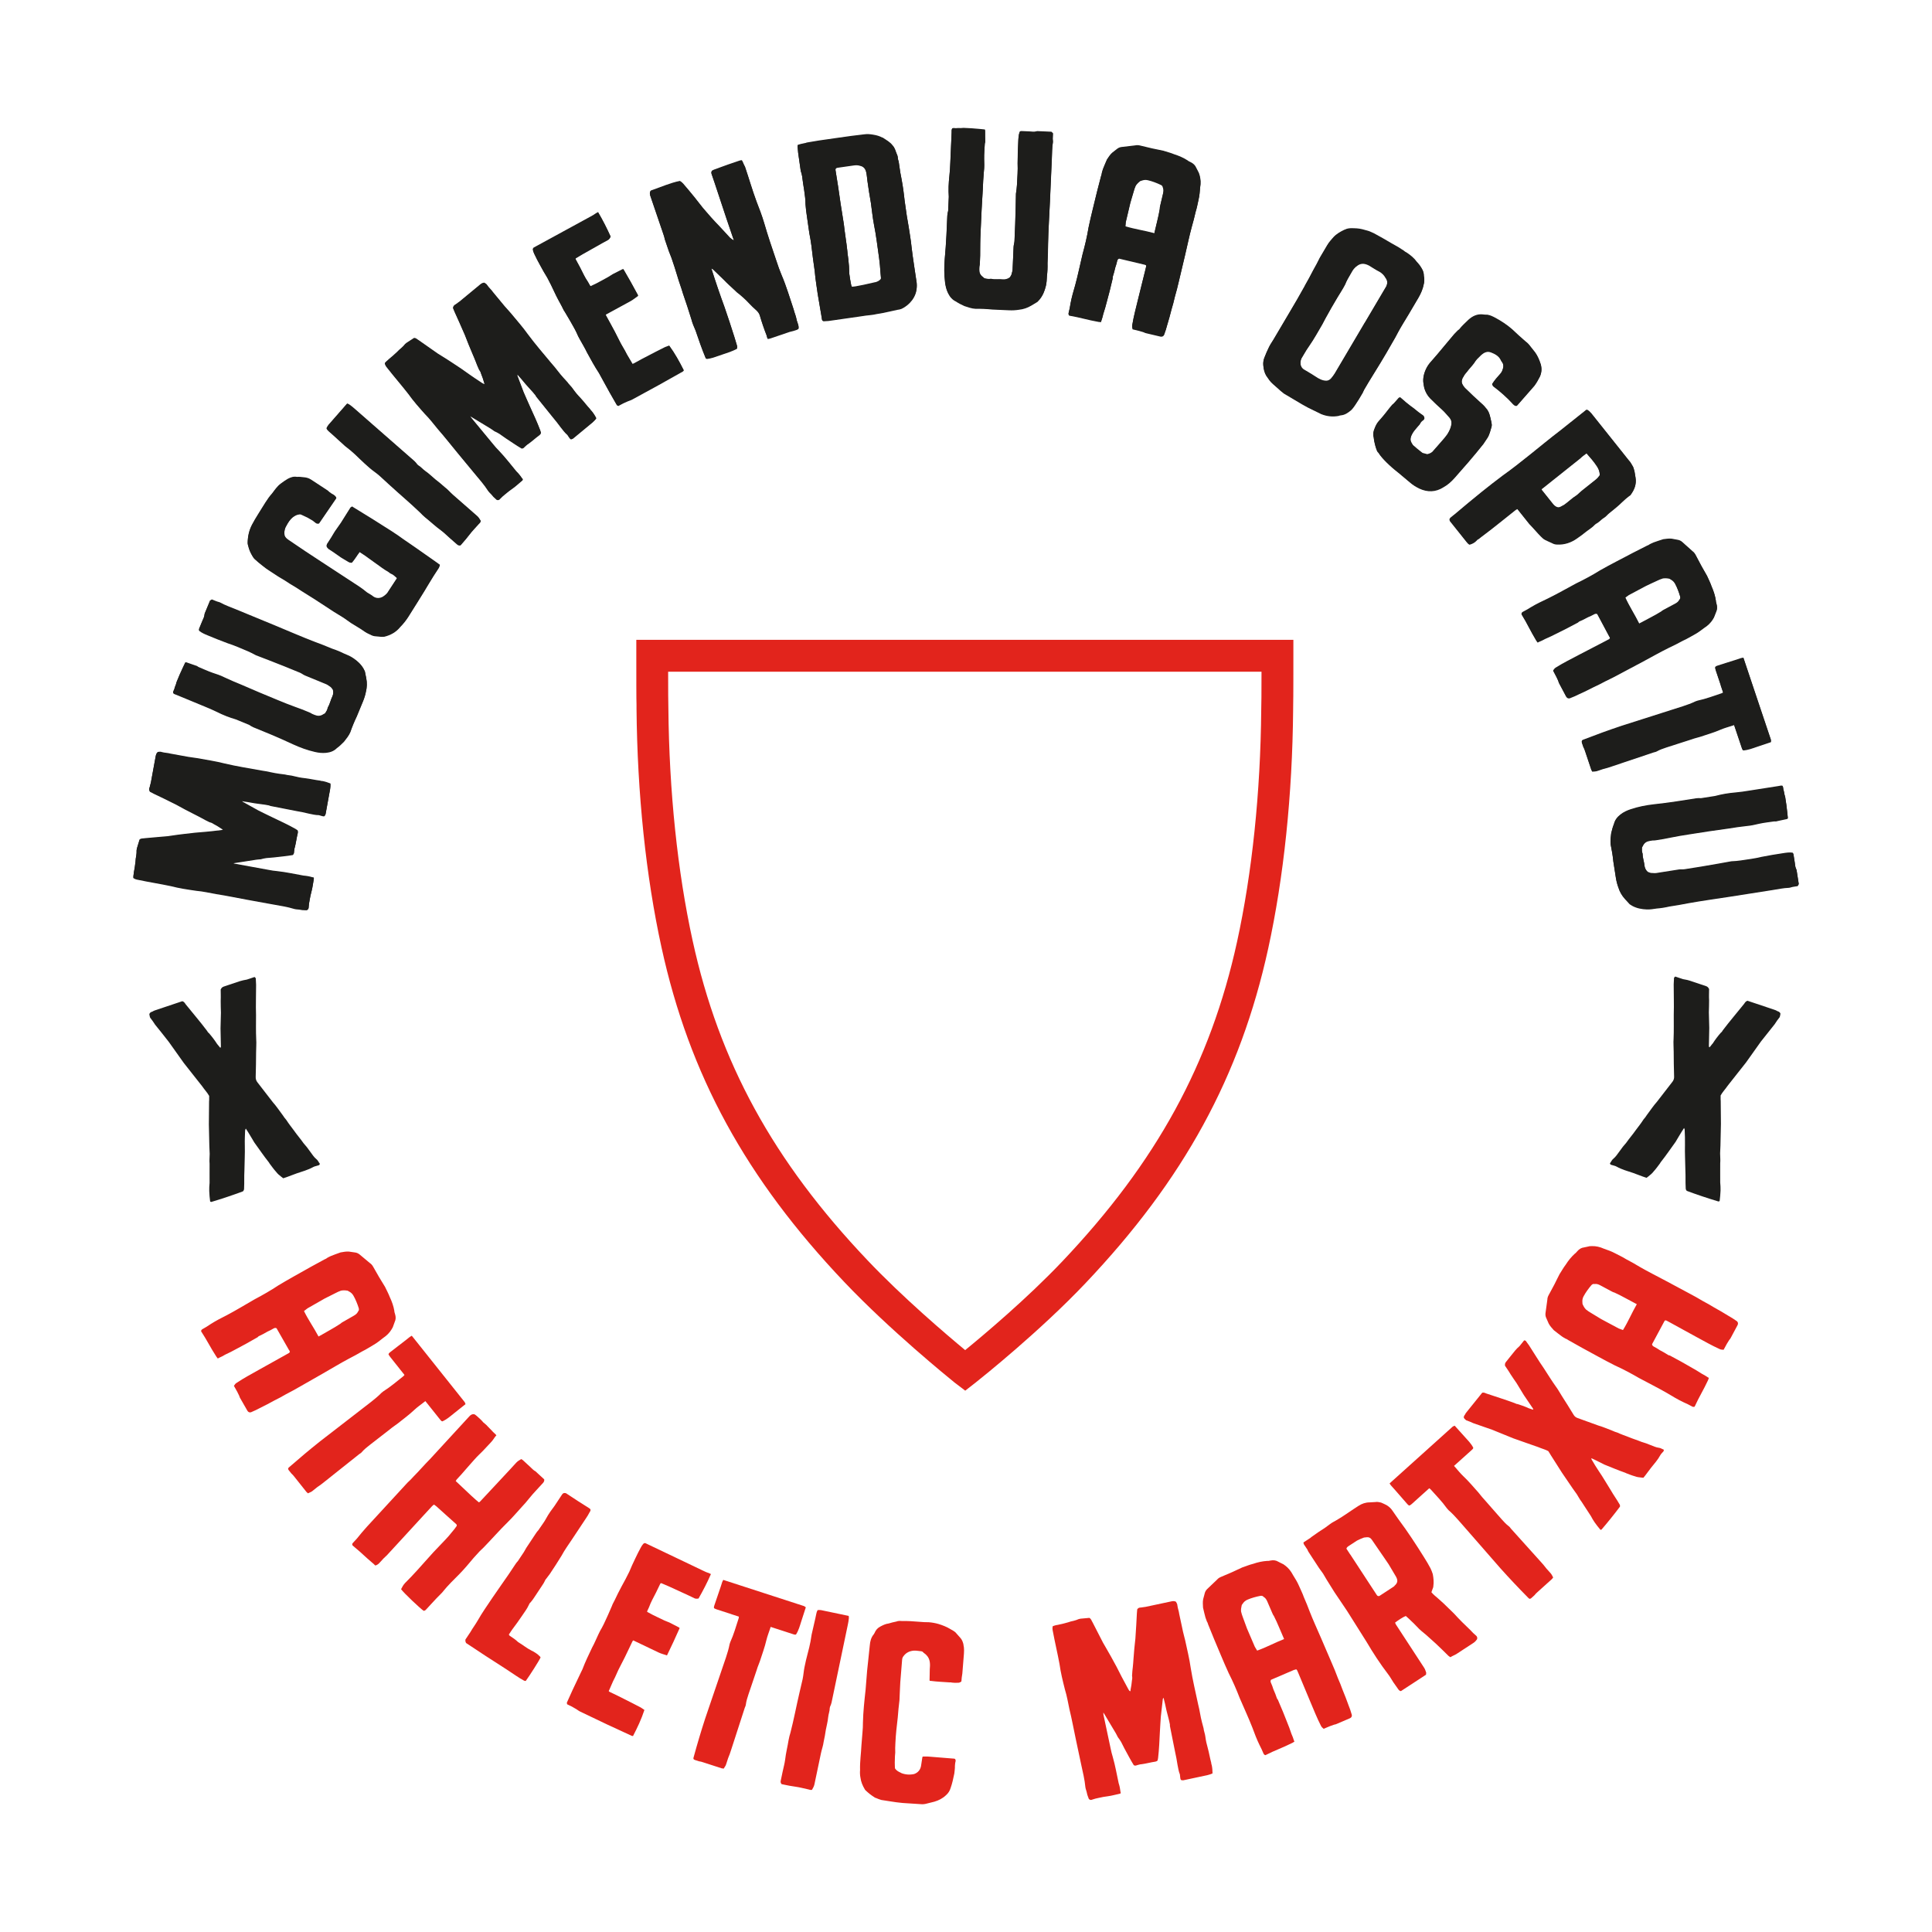 <?xml version="1.0" encoding="UTF-8"?>
<svg id="Capa_3" data-name="Capa 3" xmlns="http://www.w3.org/2000/svg" viewBox="0 0 566.93 566.93">
  <defs>
    <style>
      .cls-1 {
        fill: #e2241c;
      }

      .cls-2 {
        fill: #1d1d1b;
      }
    </style>
  </defs>
  <g>
    <path class="cls-2" d="M39.26,256.06c.2-1.11.4-2.22.51-3.35,0-.57.11-1.13.21-1.68.1-.55.11-1.13.1-1.61.03-.18.07-.37.1-.55.23-.72.47-1.54.72-2.35.02-.09.03-.19.14-.26.44-.3.99-.2,1.49-.3,2.23-.17,4.47-.43,6.7-.59.39-.03.79-.14,1.18-.17,2.26-.35,4.6-.59,6.84-.85,2.14-.18,4.36-.35,6.52-.63.48,0,.88-.13,1.27-.15.2-.06.31-.13.42-.21-.08-.11-.15-.22-.34-.25-.76-.52-1.62-1.06-2.5-1.51-.34-.25-.78-.43-1.15-.5-.45-.18-.78-.43-1.23-.61-.35-.16-.69-.41-1.04-.57-.69-.41-1.49-.75-2.27-1.18-1.75-.89-3.5-1.78-5.23-2.77-1.23-.6-2.45-1.21-3.68-1.82-.97-.46-1.93-.93-2.9-1.39-.35-.16-.78-.43-1.13-.59-.3-.44-.24-.81-.06-1.25.08-.46.26-.91.35-1.37.47-2.59.91-4.99,1.37-7.49.1-.55.19-1.02.64-1.41.39-.03.79-.14,1.14.02.91.26,1.77.23,2.59.47.92.17,1.76.32,2.59.47.92.17,1.76.32,2.59.47.92.17,1.77.23,2.61.38,2.68.49,5.47.9,8.12,1.58,3.48.83,7.1,1.39,10.71,2.05,1.77.23,3.5.73,5.27.96.55.1,1.22.13,1.77.23.82.24,1.68.21,2.5.46,1.09.29,2.2.5,3.33.61,1.5.18,2.96.54,4.46.72.18.03.35.16.55.1.83.15,1.65.4,2.45.73,0,.57,0,1.05-.1,1.6-.24,1.29-.46,2.5-.69,3.79-.17.92-.34,1.85-.52,2.87-.03.19-.08.46-.12.65-.13.17-.16.35-.29.52-.31.13-.57,0-.85-.06-.28-.05-.54-.19-.82-.24-.96.02-1.96-.26-2.88-.43-1.28-.33-2.48-.55-3.77-.78-2.4-.44-4.79-.97-7.1-1.39-.37-.07-.65-.12-.91-.26-.37-.07-.74-.14-1.11-.2-.74-.13-1.4-.16-2.14-.29-1.31-.14-2.59-.47-3.99-.63-.19-.03-.37-.07-.74-.14.17.13.23.33.23.33,1.56.86,3.13,1.72,4.6,2.56,1.32.62,2.62,1.34,4.04,1.98,2.29,1.09,4.67,2.19,6.92,3.46.17.13.43.27.6.4.13.31.08.59.05.77-.35,1.37-.51,2.77-.83,4.05-.18.45-.19,1.02-.27,1.48.04.29-.1.55-.34.8-1.88.33-3.72.47-5.57.7-.77.05-1.46.12-2.14.18-.59.08-1.08.18-1.69.36-.48,0-.97.11-1.36.13-2.17.37-4.32.65-6.49,1.01-.09-.02-.2.06-.5.1.37.07.45.18.63.21,3.33.61,6.66,1.21,10.08,1.84.74.14,1.57.29,2.42.35,2.62.29,5.2.85,7.79,1.32.85.06,1.68.21,2.5.46.19.03.37.07.46.08q.06.2.04.29c-.22,1.2-.35,2.42-.66,3.61-.26.91-.41,1.74-.58,2.66-.12.65-.25,1.39-.28,2.05.03.39-.12.65-.54.86-.39.03-.85-.06-1.33-.05-.55-.1-1.2-.22-1.77-.23-.18-.03-.28-.05-.46-.08-2.17-.68-4.41-.99-6.62-1.4-1.29-.24-2.68-.49-3.98-.72-1.2-.22-2.4-.44-3.61-.66-2.87-.52-5.81-1.15-8.79-1.6-1.94-.35-3.87-.8-5.84-.97-2.51-.36-5.03-.73-7.49-1.37-3.13-.67-6.38-1.16-9.6-1.85-.46-.08-.92-.17-1.43-.55,0-.48.08-.94.16-1.4Z"/>
    <path class="cls-2" d="M54.66,194.34c.52.21,1.17.38,1.69.59.43.18.99.31,1.43.49.17.07.31.23.4.27,1.39.57,2.75,1.23,4.17,1.72,1.17.38,2.33.76,3.42,1.31,1.61.77,3.35,1.49,5,2.17,3.53,1.56,7.09,3.03,10.65,4.5,1.74.72,3.48,1.43,5.25,2.06,1.34.45,2.56.95,3.86,1.49.35.14.7.29,1.09.55.17.07.43.18.7.29.87.36,1.67.38,2.52-.18.12-.05.28-.19.53-.29.3-.48.73-1.02.8-1.7l.04-.09c.64-1.06.81-2.21,1.36-3.3.25-.61.33-1.29.11-1.99-.19-.28-.38-.56-.6-.76-.49-.3-.85-.66-1.37-.87-.52-.21-1.13-.47-1.65-.68-1.48-.61-3.04-1.25-4.52-1.86-.52-.21-.97-.6-1.49-.82-3.04-1.25-6.08-2.51-9.25-3.71-1.22-.5-2.47-.92-3.69-1.42-.83-.44-1.58-.85-2.45-1.21-1.91-.79-3.79-1.66-5.77-2.28-2.04-.74-3.95-1.53-5.95-2.35-.87-.36-1.74-.72-2.5-1.34-.05-.12-.07-.33,0-.51.32-.78.65-1.56.93-2.26.25-.61.55-1.09.63-1.77-.02-.21.06-.38.13-.56.5-1.22,1-2.43,1.51-3.65.12-.05.37-.15.53-.29.35.14.61.25.96.39.35.14.78.32,1.25.42l.26.11c1.41.78,2.92,1.31,4.4,1.91,3.91,1.61,7.73,3.19,11.64,4.8,3.82,1.58,7.61,3.24,11.47,4.73,1.77.63,3.6,1.38,5.34,2.1,1.17.38,2.38.88,3.48,1.43.96.39,1.83.75,2.62,1.29,1.2.8,2.32,1.77,3.09,3.11.1.25.29.53.39.77.13.66.26,1.33.4,1.99.26,1.33.23,2.64-.1,3.93-.18.94-.46,1.85-.85,2.8-.61,1.48-1.22,2.95-1.83,4.43-.73,1.53-1.34,3-1.9,4.61-.43,1.04-1.21,1.94-1.86,2.79-.71.73-1.38,1.36-2.1,1.88-.87.86-1.93,1.24-3.1,1.36s-2.23,0-3.35-.26c-2.23-.51-4.35-1.29-6.4-2.23-2.05-.95-4.19-1.93-6.27-2.79-1.83-.75-3.56-1.47-5.39-2.22-.43-.18-.83-.45-1.23-.71-.17-.07-.35-.14-.52-.21-1.13-.47-2.26-.93-3.3-1.36-.99-.31-1.98-.62-2.85-.97-.96-.39-2-.83-2.83-1.27-1.18-.59-2.4-1.09-3.61-1.59-2.69-1.11-5.47-2.26-8.25-3.41-.26-.11-.64-.17-.92-.48-.03-.42.2-.73.31-.99.09-.47.31-.99.49-1.43.11-.26.09-.47.2-.73.61-1.48,1.18-2.87,1.84-4.22.21-.52.52-1.01.73-1.53.17.07.21-.01.3.02Z"/>
    <path class="cls-2" d="M93.58,153.47c-.39.08-.6.06-.91-.15-.31-.21-.58-.49-.97-.75-.47-.31-1-.54-1.47-.85-.6-.28-1.2-.56-1.81-.85-.16-.1-.37-.13-.63-.07-.73.08-1.27.4-1.92.88-.75.63-1.32,1.5-1.8,2.41-.46.71-.74,1.65-.6,2.64-.05.42.24.83.5,1.12.26.28.58.49.89.7,3.09,2.14,6.24,4.2,9.31,6.21,3.85,2.52,7.55,4.94,11.25,7.36.79.51,1.52,1.11,2.26,1.7.08.05.16.1.24.15.55.36,1.15.64,1.65,1.08.87.57,1.88.56,2.79.03.6-.4,1.24-.87,1.63-1.63.77-1.18,1.49-2.28,2.26-3.46.1-.16.21-.32.26-.39-.03-.13-.11-.18-.11-.18-.58-.49-1.03-1.01-1.76-1.26-.08-.05-.16-.1-.24-.15-.42-.39-.94-.62-1.42-.93q-1.02-.67-2.07-1.47c-.08-.05-.24-.15-.31-.21-1.76-1.26-1.92-1.37-3.59-2.58-.47-.31-.94-.62-1.49-.98-.8,1.05-1.44,2.2-2.27,3.12-.47.03-.76-.05-1.15-.3-.63-.41-1.39-.8-2.02-1.21-.87-.57-1.6-1.16-2.39-1.67-.47-.31-.87-.57-1.26-.82-.08-.05-.16-.1-.26-.29-.39-.26-.4-.6-.22-1.04.77-1.18,1.6-2.44,2.29-3.67.57-.87,1.21-1.68,1.78-2.54.93-1.42,1.77-2.88,2.65-4.22.1-.16.15-.24.21-.32.18-.11.31-.13.42-.29.16.1.24.16.31.21,1.94,1.16,3.75,2.34,5.69,3.5,1.89,1.24,3.75,2.34,5.48,3.47,2.12,1.39,1.65,1.08,3.72,2.55,1.18.77,2.31,1.62,3.49,2.4,1.6,1.16,3.25,2.24,4.85,3.4.71.46,1.29.95,1.92,1.37.08.05.16.1.31.21-.02.21-.13.37-.18.44-.02.21-.08.29-.18.44-1.03,1.57-2.01,3.07-2.91,4.61-.46.71-.85,1.47-1.26,2.1-.77,1.18-1.41,2.33-2.13,3.43-.93,1.42-1.72,2.8-2.65,4.22-.67,1.02-1.42,1.99-2.37,2.94-1.19,1.47-2.77,2.34-4.64,2.8-.26.05-.55-.02-.81.03-.63-.07-1.38-.12-2.01-.19-.63-.07-1.1-.38-1.62-.61-.89-.36-1.7-1-2.49-1.52-.87-.57-1.86-1.11-2.73-1.67-.79-.51-1.52-1.11-2.31-1.62-.94-.62-1.86-1.11-2.8-1.72-.87-.57-1.65-1.08-2.44-1.6-2.28-1.49-4.64-3.04-6.97-4.45-1.18-.77-2.36-1.54-3.51-2.19-1.1-.72-2.2-1.44-3.36-2.08-.86-.57-1.73-1.13-2.59-1.7-.63-.41-1.26-.82-1.92-1.37-.81-.64-1.71-1.34-2.47-2.06-.34-.33-.55-.7-.77-1.06-.53-.91-.93-1.84-1.14-2.89-.11-.18-.08-.39-.14-.65.01-1.9.39-3.68,1.26-5.36.59-1.07,1.13-2.07,1.8-3.09.72-1.1,1.36-2.25,2.14-3.43.57-.87,1.18-1.81,1.96-2.65.8-1.05,1.52-2.15,2.58-2.92.65-.48,1.3-.95,2.02-1.37.86-.45,1.74-.77,2.73-.57.6-.06,1.23.02,1.85.09.76.05,1.54.22,2.25.69,1.49.98,3.07,2.01,4.64,3.04.24.15.47.31.66.54.39.26.74.59,1.18.77.39.26.71.46.95.96-1.73,2.47-3.37,4.98-5.1,7.45Z"/>
    <path class="cls-2" d="M96.36,124.68c1.73-1.98,3.47-3.96,5.2-5.94.12-.14.19-.21.31-.35.27.12.48.17.62.29.56.36,1.12.86,1.62,1.29,1.77,1.55,3.61,3.16,5.45,4.77,1.63,1.42,3.18,2.79,4.74,4.15.64.56,1.2,1.05,1.84,1.61,1.84,1.61,3.61,3.16,5.45,4.77.35.31.58.63.87,1.01q.14.12.28.25c.76.42,1.34,1.18,2.04,1.66.63.42,1.19.92,1.69,1.35.42.37.85.74,1.27,1.11.91.67,1.83,1.48,2.75,2.28.91.67,1.64,1.56,2.48,2.3,1.63,1.42,3.32,2.91,4.95,4.33.71.62,1.42,1.24,2.12,1.86.42.37.73.88,1.03,1.4-.11.41-.42.63-.61.84-.87.99-1.87,1.99-2.66,3.04-.67.91-1.48,1.83-2.22,2.68-.19.21-.31.35-.43.5-.46.1-.73-.02-1.02-.27-.64-.56-1.41-1.24-2.05-1.79-.92-.8-1.71-1.62-2.69-2.35-1.61-1.16-3.03-2.53-4.58-3.76-.57-.5-1.06-.93-1.56-1.49-2.85-2.74-5.88-5.27-8.79-7.94-1.06-.93-2.06-1.93-3.12-2.86-.92-.8-1.96-1.47-2.81-2.21-1.06-.93-2.05-1.8-3.05-2.79-.86-.88-1.71-1.62-2.63-2.42-.57-.49-1.12-.86-1.62-1.29-1.2-1.05-2.41-2.24-3.55-3.23-.35-.31-.78-.68-1.06-.93-.28-.25-.57-.5-.8-.95.18-.34.35-.69.54-.9Z"/>
    <path class="cls-2" d="M113.95,105.5c.87-.72,1.74-1.44,2.55-2.23.38-.43.81-.79,1.24-1.15.44-.36.81-.79,1.11-1.16.15-.12.29-.24.43-.36.64-.41,1.35-.87,2.06-1.34.07-.06.15-.12.28-.11.53.05.89.49,1.33.73,1.81,1.31,3.7,2.55,5.51,3.86.31.23.7.4,1.01.63,1.96,1.19,3.9,2.51,5.79,3.75,1.75,1.23,3.56,2.54,5.39,3.72.37.3.76.47,1.07.7.19.08.33.1.46.11.01-.13.03-.26-.09-.41-.25-.89-.56-1.86-.94-2.76-.09-.41-.32-.83-.56-1.12-.23-.42-.32-.83-.55-1.25-.17-.35-.26-.76-.43-1.11-.26-.76-.66-1.53-.98-2.36-.76-1.81-1.53-3.62-2.22-5.48-.55-1.25-1.1-2.51-1.65-3.76-.44-.98-.88-1.95-1.32-2.93-.17-.35-.32-.83-.49-1.18.05-.53.34-.77.76-1,.36-.3.78-.53,1.15-.83,2.03-1.68,3.91-3.23,5.87-4.85.43-.36.8-.66,1.4-.67.31.23.7.4.86.75.53.78,1.21,1.32,1.68,2.03.6.72,1.14,1.38,1.68,2.03.6.72,1.14,1.38,1.68,2.03.6.72,1.21,1.32,1.75,1.97,1.74,2.1,3.61,4.21,5.2,6.44,2.13,2.87,4.54,5.64,6.88,8.46,1.21,1.32,2.2,2.81,3.41,4.13.36.43.85.88,1.21,1.32.47.71,1.15,1.24,1.62,1.96.65.93,1.37,1.8,2.16,2.61,1.03,1.1,1.92,2.32,2.95,3.42.12.15.17.35.36.44.54.65,1.01,1.36,1.4,2.14-.37.43-.68.8-1.11,1.16-1.01.84-1.96,1.62-2.97,2.46-.72.6-1.45,1.2-2.25,1.86-.15.12-.36.3-.51.42-.2.05-.35.17-.55.21-.33-.1-.43-.38-.61-.59-.18-.22-.29-.5-.47-.71-.74-.61-1.33-1.46-1.93-2.19-.77-1.07-1.54-2.02-2.38-3.03-1.56-1.88-3.04-3.83-4.54-5.64-.24-.29-.42-.51-.53-.78-.24-.29-.48-.58-.72-.87-.48-.58-.97-1.03-1.45-1.61-.91-.95-1.68-2.03-2.65-3.06-.12-.15-.24-.29-.48-.58.05.21-.04.4-.04.4.64,1.66,1.29,3.33,1.87,4.92.61,1.33,1.15,2.71,1.81,4.11,1.05,2.3,2.16,4.68,3.07,7.1.05.2.15.48.2.69-.1.32-.31.5-.46.62-1.15.83-2.17,1.8-3.25,2.56-.42.23-.8.66-1.16.96-.16.25-.43.36-.77.39-1.65-.96-3.15-2.03-4.72-3.05-.62-.46-1.19-.85-1.75-1.23-.5-.32-.95-.56-1.53-.81-.37-.3-.82-.55-1.13-.78-1.9-1.12-3.72-2.29-5.62-3.4-.06-.07-.19-.08-.44-.24.24.29.23.42.35.57,2.16,2.61,4.31,5.22,6.53,7.9.48.58,1.02,1.23,1.63,1.82,1.82,1.91,3.43,4,5.1,6.03.61.59,1.15,1.24,1.62,1.96.12.14.24.29.3.36q-.08.19-.16.25c-.94.78-1.82,1.63-2.83,2.34-.78.53-1.44,1.07-2.16,1.66-.51.42-1.09.9-1.53,1.39-.23.31-.51.42-.96.31-.31-.23-.61-.59-.98-.89-.36-.43-.78-.94-1.21-1.32-.12-.14-.18-.22-.3-.36-1.22-1.92-2.73-3.6-4.17-5.34-.84-1.02-1.74-2.1-2.58-3.12-.78-.94-1.56-1.88-2.33-2.83-1.86-2.25-3.7-4.62-5.69-6.88-1.26-1.52-2.44-3.1-3.85-4.5-1.69-1.9-3.38-3.79-4.85-5.87-1.96-2.52-4.13-5-6.16-7.6-.3-.36-.6-.72-.74-1.34.3-.37.67-.67,1.03-.97Z"/>
    <path class="cls-2" d="M179.17,69.33c-.2.43-.43.77-.76.95-.58.32-1.07.59-1.65.9-1.9,1.04-3.83,2.2-5.81,3.28-.66.36-1.36.85-2.02,1.21-.12.17-.03.34.06.5.86,1.57,1.67,3.05,2.39,4.58.18.33.36.66.5.91.49.7.89,1.44,1.3,2.18,0,0,.13.04.17.12.08-.04.17-.09.25-.13.95-.41,1.86-.91,2.77-1.4.66-.36,1.32-.72,2.06-1.13.5-.27.95-.62,1.36-.85.91-.49,1.94-.95,2.85-1.45.08-.04.21,0,.29-.05.72,1.32,1.48,2.51,2.2,3.83.67,1.24,1.4,2.56,2.12,3.88-.78.53-1.43,1.1-2.17,1.51-2.31,1.26-4.62,2.52-6.93,3.78-.08.05-.25.14-.41.23,0,.21.05.29.14.46.36.66.77,1.4,1.13,2.06.95,1.73,1.85,3.38,2.66,5.08.68,1.45,1.61,2.76,2.3,4.21.45.83.94,1.52,1.39,2.35.04.08.13.25.22.41.21,0,.38-.1.54-.19.74-.41,1.49-.81,2.23-1.22,1.4-.77,2.77-1.4,4.17-2.17.83-.45,1.7-.82,2.6-1.31.46-.14.87-.37,1.25-.47,1.68,2.29,2.99,4.69,4.26,7.21-.17.09-.2.22-.29.26-2.39,1.31-4.74,2.7-7.05,3.96-2.64,1.44-5.2,2.84-7.84,4.28-.5.27-1.16.42-1.66.69-.62.23-1.2.55-1.86.91-.08.04-.25.13-.5.27-.13-.04-.3-.16-.43-.2-.04-.08-.09-.17-.09-.17-1.34-2.26-2.6-4.57-3.87-6.88-.32-.58-.63-1.15-.9-1.65-.14-.25-.27-.5-.41-.74-1.25-1.89-2.37-3.95-3.5-6.02-.64-1.36-1.4-2.56-2.12-3.88-.32-.58-.68-1.24-.91-1.86-.64-1.37-1.4-2.56-2.07-3.79-.45-.83-.94-1.52-1.39-2.35-.4-.53-.58-1.07-.9-1.65-.72-1.32-1.49-2.72-2.12-4.09-.68-1.45-1.37-2.89-2.13-4.3-.76-1.19-1.43-2.43-2.11-3.67-.58-1.07-1.17-2.14-1.72-3.34-.18-.33-.28-.71-.38-1.08-.05-.29.02-.55.27-.68.25-.13.41-.22.66-.36,2.64-1.44,5.28-2.88,7.92-4.32,1.98-1.08,3.96-2.16,5.94-3.24.66-.36,1.4-.77,2.15-1.17.5-.27,1.07-.59,1.52-.94.17-.09.41-.23.66-.36,1.39,2.35,2.57,4.7,3.66,7.1Z"/>
    <path class="cls-2" d="M215.08,69.63c-.61-1.78-1.24-3.65-1.85-5.43-1.21-3.56-2.34-7.15-3.55-10.71-.27-.8-.58-1.69-.85-2.49-.09-.27-.18-.53.08-.92.18-.06.33-.21.59-.3,1.42-.49,2.73-1.03,4.15-1.51,1.07-.36,2.14-.73,3.2-1.09.27-.09.53-.18.83-.18.06.18.18.24.24.42.12.36.3.59.42.95.06.18.21.33.27.5,1.15,3.38,2.13,6.82,3.37,10.17.82,2.1,1.63,4.21,2.27,6.38,1.07,3.71,2.31,7.35,3.58,11.09.24.71.49,1.42.73,2.13.24.71.54,1.3.79,2.02,1.42,3.29,2.4,6.73,3.55,10.11.18.83.55,1.6.73,2.43.09.56.25,1.01.4,1.45.21.62.39,1.16.28,1.69-.38.33-.95.42-1.48.61-.36.12-.83.18-1.19.3-1.78.61-3.47,1.18-5.25,1.79-.36.12-.71.24-1.1.28-.21-.33-.21-.62-.33-.98-.76-1.93-1.42-3.88-2.03-5.96-.21-.62-.54-1.01-.99-1.45-.72-.65-1.44-1.3-2.06-1.98-1.11-1.21-2.39-2.36-3.74-3.39-.15-.15-.3-.29-.45-.44-1.17-1.09-2.3-2.09-3.38-3.22-.9-.89-1.77-1.68-2.66-2.57-.3-.29-.48-.53-.93-.68.06.18.09.27.12.36,1.16,3.68,2.43,7.41,3.76,11.03,1,2.94,2,5.87,2.89,8.75.3.89.49,1.72.76,2.52.09.27.09.57,0,.89-.68.33-1.36.66-2.07.91-1.69.58-3.29,1.12-4.89,1.67-.53.18-1.1.27-1.66.37-.09.03-.3,0-.42-.06-.12-.06-.15-.15-.18-.24-1.09-2.61-2.03-5.36-2.94-8.03-.45-1.04-.91-2.07-1.21-3.26-.76-2.52-1.64-5.1-2.49-7.59-.49-1.72-1.15-3.38-1.61-5.01-.52-1.81-1.12-3.59-1.73-5.37-.24-.71-.57-1.39-.79-2.02-.39-1.16-.76-2.22-1.15-3.38-.09-.56-.31-1.19-.52-1.81-.64-1.87-1.27-3.74-1.91-5.61-.61-1.78-1.24-3.65-1.85-5.43-.15-.45-.21-.92.05-1.31.06-.12.15-.15.33-.21,2.76-.94,5.51-2.18,8.3-2.73.48.23.69.56.96.77,1.17,1.39,2.31,2.69,3.36,4.02.84,1.01,1.62,2.13,2.46,3.13,1.5,1.77,3.12,3.61,4.79,5.32,1.08,1.12,2.07,2.27,3.14,3.4.27.21.57.5,1.17.79-.15-.45-.21-.62-.3-.89Z"/>
    <path class="cls-2" d="M235.79,42.06c.28-.04.65-.09.92-.23,1.3-.19,2.5-.45,3.71-.62.46-.07.93-.13,1.4-.2,1.4-.2,2.79-.4,4.19-.6,2.51-.36,5.03-.72,7.64-1,.84-.12,1.7-.05,2.58.11.97.15,1.86.4,2.68.85.09-.01.19-.03.2.07.94.62,2.07,1.22,2.78,2.17.33.33.58.77.73,1.13.29.72.48,1.36.76,1.98.04.28.07.46.09.65.05.37.09.65.23.92.08.56.15,1.02.23,1.58.16,1.12.33,2.33.6,3.52.4,2.13.7,4.27.92,6.42.21,1.49.43,2.98.64,4.47.16,1.12.41,2.22.57,3.34.27,1.86.62,3.71.81,5.68.41,3.55,1.01,7.07,1.51,10.61.17,1.88-.25,3.55-1.37,5.04-.8,1.06-1.9,1.98-3.15,2.54-.36.15-.73.2-1.1.25-.82.21-1.57.32-2.39.53-1.29.28-2.58.56-3.88.75-.92.23-1.86.27-2.79.4h-.09c-.84.13-1.58.24-2.42.36-1.3.19-2.7.39-4,.57-1.02.15-1.95.28-2.98.43-.56.08-1.21.17-1.77.25-.37.05-.76.01-1.22.08-.28.04-.49-.12-.62-.39-.04-.28-.07-.47-.09-.65-.42-2.31-.76-4.64-1.18-6.95-.13-.93-.25-1.77-.39-2.7-.19-1.3-.38-2.7-.48-4.01-.36-2.51-.7-4.93-.96-7.37-.19-1.3-.36-2.51-.62-3.71-.24-1.68-.48-3.35-.72-5.03-.16-1.12-.32-2.23-.39-3.36-.03-2.84-.69-5.5-1-8.31-.08-.56-.25-1.1-.41-1.56-.03-.19-.04-.28-.05-.37-.24-1.67-.48-3.35-.7-4.93-.09-.65-.08-1.22-.16-1.78-.03-.19.05-.29.03-.48.64-.19,1.18-.36,1.74-.44ZM256.9,82.82c.45-.16.9-.32,1.24-.65.27-.13.41-.44.37-.72-.08-.56-.07-1.13-.15-1.69-.09-1.32-.2-2.73-.39-4.03-.48-3.35-.86-6.71-1.52-9.95-.4-2.13-.61-4.28-.9-6.33-.4-2.13-.7-4.27-1.01-6.41-.13-.93-.16-1.78-.39-2.7-.23-.92-.71-1.61-1.78-1.84-.6-.2-1.17-.21-1.82-.12-.47.07-1.02.15-1.49.21-1.02.15-2.05.29-3.07.44-.37.05-.65.09-.8.4.01.09-.07.2-.05.29.57,3.34,1.04,6.59,1.5,9.85.29,2.05.68,4.08.97,6.13.28,2.62.75,5.21,1.02,7.83.07,1.13.32,2.23.37,3.27.12.84.15,1.69.17,2.54.04.28-.01.57.04.94.16,1.12.32,2.23.58,3.43.01.09.12.17.15.36.24.34,6.66-1.24,6.94-1.28Z"/>
    <path class="cls-2" d="M289.06,38.23c-.03.56.04,1.23.01,1.79-.02.47.05,1.04.03,1.51,0,.19-.11.37-.11.47-.07,1.5-.23,3-.2,4.51.04,1.23.08,2.45-.07,3.67-.17,1.78-.26,3.66-.33,5.44-.26,3.85-.43,7.7-.6,11.55-.08,1.88-.17,3.76-.15,5.64.03,1.41-.03,2.73-.09,4.14-.02.38-.03.75-.15,1.22,0,.19-.02.47-.03.75-.04.94.21,1.7,1.03,2.3.09.1.27.2.45.4.56.12,1.21.33,1.87.18h.09c1.21.25,2.35.01,3.57.16.66.03,1.32-.13,1.91-.57.2-.27.4-.55.51-.83.12-.56.33-1.02.35-1.58.02-.56.05-1.22.08-1.78.07-1.6.15-3.29.22-4.88.02-.56.24-1.12.26-1.68.14-3.29.29-6.57.35-9.96.06-1.32.02-2.63.08-3.95.13-.93.27-1.78.31-2.71.09-2.07.28-4.13.18-6.2,0-2.17.09-4.23.19-6.39.04-.94.08-1.88.41-2.81.1-.09.29-.18.48-.17.84.04,1.69.07,2.44.11.66.03,1.22.15,1.88-.01.19-.09.38-.08.57-.07,1.31.06,2.63.12,3.94.17.09.1.27.29.45.4-.02.38-.03.66-.04,1.03-.02.38-.04.84.04,1.32,0,.09,0,.19-.01.28-.26,1.59-.24,3.19-.31,4.79-.19,4.23-.37,8.36-.56,12.58-.18,4.13-.46,8.26-.55,12.4.01,1.88-.08,3.85-.16,5.73.04,1.23-.02,2.54-.17,3.76-.05,1.03-.09,1.97-.32,2.9-.34,1.4-.88,2.79-1.87,3.96-.2.18-.4.45-.59.63-.58.35-1.16.7-1.74,1.05-1.16.7-2.4,1.12-3.72,1.25-.95.15-1.89.2-2.92.15-1.6-.07-3.19-.14-4.79-.21-1.69-.17-3.28-.24-4.98-.22-1.13-.05-2.24-.47-3.26-.8-.92-.42-1.75-.83-2.48-1.33-1.11-.52-1.82-1.4-2.34-2.45-.52-1.06-.75-2.1-.89-3.24-.28-2.27-.27-4.53-.08-6.78s.39-4.59.49-6.85c.09-1.97.17-3.85.26-5.82.02-.47.14-.93.25-1.4,0-.19.02-.38.03-.56.05-1.22.11-2.44.16-3.57-.05-1.04-.1-2.08-.06-3.01.05-1.03.1-2.16.23-3.09.15-1.31.21-2.62.27-3.94.13-2.91.26-5.92.39-8.92.01-.28-.06-.66.14-1.03.38-.17.76-.06,1.04-.05.47-.07,1.04-.05,1.51-.03.28.01.47-.07.76-.06,1.6.07,3.1.14,4.6.3.56.02,1.12.14,1.69.17,0,.19.09.19.08.29Z"/>
    <path class="cls-2" d="M335.71,77.47c-2.38-.56-4.85-1.15-7.32-1.74-.32.12-.47.37-.54.64-.17.73-.33,1.37-.57,1.99-.24,1.01-.46,1.92-.74,2.72-.04.18-.07.27-.02.48-.06.27-.13.55-.19.82-.48,2.01-.93,3.93-1.5,5.92-.33,1.37-.7,2.54-1.07,3.71-.15.64-.33,1.37-.57,1.99-.02.09-.04.18-.09.37-.27-.07-.48-.02-.66-.06-1.58-.28-3.04-.62-4.59-.99-1.19-.28-2.47-.59-3.77-.8-.09-.02-.27-.07-.37-.09-.14-.23-.19-.43-.14-.61.24-1.01.46-1.92.58-2.86.32-1.76.85-3.57,1.37-5.37.79-2.9,1.41-5.95,2.15-9.05.7-2.54,1.33-5.19,1.77-7.89.75-3.59,1.67-7.04,2.49-10.52.37-1.55.81-3,1.18-4.55.04-.18.2-.44.2-.82.19-.82.48-1.62.88-2.5.2-.43.42-.96.64-1.49.45-.67.92-1.42,1.53-1.96.47-.37.95-.74,1.42-1.11.36-.3.79-.49,1.29-.56,1.39-.15,2.69-.33,4.08-.48.41-.1.89-.08,1.35.03,1.19.28,2.38.56,3.57.85,1.1.26,2.22.43,3.31.69,1.08.35,2.17.61,3.23,1.06,1.35.42,2.75,1.04,3.92,1.8.23.25.6.33.85.49.78.38,1.33.9,1.64,1.64.26.54.54,1,.79,1.54.05.21.1.41.17.52.38,1.25.39,2.41.2,3.62-.1,1.23-.18,2.37-.46,3.56-.28,1.19-.47,2.4-.85,3.57-.37,1.55-.72,3.02-1.15,4.46-.74,2.72-1.3,5.49-1.97,8.32-.59,2.47-1.17,4.94-1.78,7.5-.39,1.65-.76,3.2-1.22,4.73-.28,1.19-.59,2.47-.96,3.64-.37,1.55-.83,3.09-1.31,4.71-.22.92-.48,1.62-.77,2.43-.15.64-.6.92-1.25.77-1.37-.33-2.74-.65-4.02-.95-.27-.07-.55-.13-.8-.29-.8-.29-1.72-.5-2.63-.72-.18-.04-.46-.11-.64-.15-.1-.41-.19-.82-.11-1.18.4-2.51,1.1-5.05,1.69-7.52.69-2.93,1.46-5.74,2.15-8.67.09-.37.15-.64.24-1.01.02-.09-.05-.2,0-.39-.25-.16-.44-.2-.62-.24ZM338.85,67.87c.24-1.01.5-2.1.74-3.11.28-1.19.56-2.38.75-3.59-.03-.3.06-.66.15-1.03.28-1.19.56-2.38.82-3.48.15-.64.19-1.21-.07-1.75,0-.39-.24-.63-.58-.81-1.22-.58-2.54-1.09-3.82-1.39-.64-.15-1.23-.1-1.87.14-.2.05-.41.1-.54.26-.47.37-.86.76-1.17,1.27-.22.53-.46,1.14-.59,1.69-.35,1.08-.61,2.17-.99,3.34-.46,1.92-.89,3.75-1.34,5.67-.02.48-.1.85-.12,1.32,2.79.85,5.6,1.23,8.51,2.02.06-.27.09-.37.13-.55Z"/>
    <path class="cls-2" d="M382.9,83.78c.86-1.46,1.64-2.96,2.47-4.55.67-1.13,1.31-2.4,1.94-3.66.72-1.21,1.39-2.35,2.15-3.64.53-.89,1.17-1.6,1.81-2.32.91-.99,2.05-1.63,3.27-2.22.08.05.13-.03.13-.03,1.09-.56,2.3-.39,3.48-.35,1.05.07,2.08.36,3.2.69.66.17,1.23.51,1.84.76,1.75.92,3.45,1.93,5.07,2.88,1.05.62,2.07,1.11,3,1.77.32.19.73.43,1,.7.24.14.49.29.65.38,1.08.75,2.12,1.58,2.89,2.69.36.32.5.62.78.9.65.93,1.22,1.81,1.23,2.91-.01.21.05.47.08.6.12.72.07,1.35-.1,2.02-.26,1.37-.82,2.68-1.58,3.98-.96,1.62-1.91,3.24-2.82,4.78-1,1.7-2.18,3.51-3.11,5.26-.54,1.1-1.16,2.15-1.78,3.21-2.21,3.93-4.54,7.69-6.92,11.53-.43.73-.86,1.46-1.29,2.19-.19.32-.25.61-.4.86-.14.24-.33.57-.48.81-.24.41-.48.81-.67,1.13-.75,1.09-1.39,2.35-2.33,3.21-.85.7-1.78,1.35-2.92,1.44-.26.07-.47.05-.64.17-1.83.33-3.46.14-5.15-.53-.78-.35-1.5-.78-2.2-1.08-2.41-1.09-4.63-2.51-6.81-3.8-.65-.38-1.29-.77-1.94-1.15-.68-.51-1.39-1.15-2.03-1.74-.36-.32-.71-.64-1.15-1.01-.88-.74-1.37-1.57-2.02-2.5-.49-.83-.75-1.87-.84-3.01-.07-.81.07-1.6.37-2.29.36-.99.81-1.92,1.25-2.86.35-.78.86-1.46,1.34-2.27,1.53-2.59,3.06-5.18,4.64-7.85,1.58-2.67,3.16-5.34,4.6-7.98ZM400.47,94.7c1.86-3.16,3.78-6.4,5.64-9.55.24-.41.43-.73.67-1.13.44-.94.42-1.83-.2-2.63-.41-.79-1.04-1.38-1.77-1.81-1.1-.54-2.02-1.2-3.08-1.82-1.5-.78-2.65-.69-3.82.37-.13.03-.18.11-.22.19-.67.59-.97,1.28-1.31,1.85-.62,1.05-1.24,2.1-1.65,3.17-.68,1.34-1.53,2.59-2.25,3.8-1.19,2.02-2.39,4.05-3.55,6.2-.29.48-.54,1.1-.88,1.67-1.24,2.1-2.45,4.34-3.86,6.35-.56.76-1.08,1.65-1.56,2.46-.24.4-.53.89-.77,1.29-.41,1.07-.48,2.66.94,3.4,1.38.81,2.67,1.58,3.92,2.42.57.33,1.18.59,1.76.71.87.19,1.52.02,2.11-.61.37-.44.78-.96,1.07-1.44,2.44-4.13,4.88-8.26,7.31-12.38.53-.89,1-1.7,1.48-2.51Z"/>
    <path class="cls-2" d="M443.88,118.34c-1.79-1.95-3.7-3.62-5.74-5.15-.14-.12-.09-.33-.3-.51.36-.56.73-1.11,1.16-1.61s.93-1.06,1.36-1.56c.43-.5.59-1.1.75-1.71.1-.54.06-1.07-.31-1.64-.14-.12-.29-.38-.37-.58-.55-1.23-1.72-1.88-2.95-2.34-.75-.28-1.34-.18-2.05.2-.57.37-1.14.88-1.64,1.44-.5.43-.93,1.06-1.29,1.62-.61.84-1.36,1.55-1.97,2.4-.43.5-.81.92-1.1,1.54-.19.21-.3.49-.35.69-.23.55-.2,1.08.03,1.53.31.65.74,1.15,1.24,1.58,1.28,1.25,2.56,2.5,3.83,3.61.71.62,1.34,1.18,1.86,1.88.72.75,1.04,1.66,1.24,2.58.17.52.2,1.05.37,1.58.1.46.12.86.02,1.26-.33,1.09-.58,2.24-1.19,3.21-.36.56-.79,1.18-1.21,1.81-1.42,1.76-2.89,3.59-4.44,5.36-1.36,1.56-2.72,3.11-4.03,4.6-.93,1.06-2,2-3.22,2.68-2.3,1.48-4.7,1.51-7.1.4-.96-.47-1.94-1.07-2.71-1.75-1.13-.99-2.32-1.91-3.46-2.9-1.26-.98-2.4-1.97-3.54-3.1-.86-.88-1.64-1.69-2.31-2.78-.14-.12-.28-.25-.36-.44-.4-.97-.66-1.96-.87-3.01-.02-.27-.11-.59-.13-.99-.26-.85-.11-1.72.29-2.62.28-.75.64-1.44,1.13-2.01.31-.35.62-.71.87-.99,1.12-1.27,2.09-2.67,3.14-3.87.32-.22.5-.43.75-.71.31-.35.62-.71.99-1.13.19-.21.31-.35.65-.31.07.06.28.25.42.37.85.74,1.7,1.49,2.61,2.16,1.18.79,2.11,1.73,3.3,2.51.34.18.7.49.73,1.02-.06.07-.12.27-.24.42-.57.37-.88.72-1.11,1.27-.19.21-.43.49-.68.78-.62.71-1.3,1.48-1.71,2.38-.29.62-.45,1.23-.28,1.88.16.39.39.84.68,1.22.85.74,1.63,1.42,2.54,2.1.14.12.21.19.42.24.41.11.81.21,1.22.32.79-.18,1.43-.49,1.86-1.12.81-.92,1.61-1.84,2.42-2.76.62-.71,1.12-1.27,1.6-1.97.6-.97,1.07-1.94,1.2-2.94.1-.54,0-1.13-.24-1.58-.22-.32-.37-.58-.58-.76-.64-.69-1.23-1.45-1.93-2.07-1.2-1.05-2.34-2.18-3.48-3.3-.79-.81-1.39-1.84-1.73-3.02-.03-.4-.18-.79-.21-1.18-.31-1.65.18-3.34.95-4.79.24-.42.54-.9.85-1.26,1.42-1.63,2.91-3.32,4.27-5.01,1.05-1.2,1.97-2.4,2.96-3.53.37-.42.75-.72,1.12-1.14.06-.07.19-.08.26-.15.8-1.05,1.8-1.92,2.74-2.85,1.19-1.08,2.49-1.7,4.02-1.6.47.04,1.01.13,1.54.1.88.14,1.57.5,2.25.85,1.79.95,3.54,2.1,5.09,3.46,1.28,1.25,2.55,2.36,3.9,3.54.77.55,1.28,1.25,1.86,2.01.29.38.65.82.95,1.2.73,1.02,1.21,2.18,1.62,3.42.34,1.18.29,2.38-.23,3.55-.47.96-1.01,1.87-1.62,2.71-1.67,1.91-3.28,3.75-4.96,5.66-.06.07-.19.21-.32.22-.53.04-.82-.35-1.11-.59Z"/>
    <path class="cls-2" d="M467.05,121.37c3.16,3.97,6.27,7.87,9.38,11.76.53.66,1,1.25,1.46,1.84.6.6.92,1.31,1.32,1.96.22.43.29.97.44,1.45.07.54.2,1.16.28,1.7.32,1.91-.33,3.51-1.43,4.99-.09.19-.29.23-.44.35-.66.53-1.32,1.05-1.93,1.66-1.28,1.26-2.68,2.38-4,3.43-.51.41-.84.91-1.41,1.25s-.96.76-1.4,1.11c-.37.29-.66.53-1.01.69-.07.06-.22.18-.29.23-.76.85-1.76,1.41-2.57,2.05-.88.7-1.69,1.35-2.56,1.92-1.82,1.33-3.83,1.98-5.96,1.87-.6,0-1.12-.19-1.56-.44-.7-.28-1.33-.62-1.91-.88-.57-.27-.87-.63-1.29-1.02-1.14-1.13-2.2-2.46-3.4-3.66-.59-.73-1.17-1.47-1.82-2.28-.53-.66-1.11-1.4-1.7-2.13-.15.12-.35.16-.5.28-1.4,1.11-2.87,2.29-4.26,3.4-1.98,1.58-3.9,3.11-5.94,4.61l-.66.53c-.28.1-.5.28-.74.59-.53.54-1.23.86-1.92,1.05-.38-.18-.62-.47-.91-.84-1.11-1.4-2.29-2.87-3.4-4.26-.47-.59-.88-1.1-1.35-1.69-.12-.15-.23-.29-.19-.69.07-.06.24-.31.38-.42.37-.29.73-.59,1.18-.94,2.59-2.18,5.18-4.37,7.82-6.48,2.06-1.64,4.12-3.28,6.16-4.79,2.69-1.9,5.34-4.01,7.91-6.06,3.01-2.4,5.97-4.88,9.04-7.21,1.76-1.41,3.46-2.75,5.15-4.1.73-.59,1.4-1.11,2.06-1.64.22-.18.38-.42.71-.32.44.25.92.71,1.28,1.15ZM463.78,134.32c-2.21,1.76-4.34,3.46-6.54,5.21-1.47,1.17-3.01,2.4-4.48,3.57-.15.12-.43.22-.4.56l.06.07c1.11,1.4,2.29,2.87,3.4,4.26.23.29.48.46.73.62.5.32.97.31,1.47.03.35-.16.65-.4.93-.5,1.31-.92,2.37-2.01,3.66-2.8.07-.06.22-.17.29-.23.37-.29.75-.72,1.19-1.07,1.4-1.11,2.79-2.23,4.19-3.34.44-.35.82-.78,1.15-1.28.05-1-.26-1.83-.77-2.63-.45-.72-1.04-1.46-1.57-2.12-.47-.59-1.01-1.12-1.54-1.78-.66.53-1.24.86-1.76,1.41Z"/>
    <path class="cls-2" d="M472.24,186.68c-1.15-2.16-2.34-4.4-3.54-6.64-.3-.16-.59-.11-.84.02-.66.35-1.25.66-1.87.89-.91.49-1.74.93-2.53,1.24-.17.09-.25.13-.37.3-.25.13-.5.27-.75.4-1.83.97-3.57,1.9-5.44,2.79-1.24.66-2.37,1.15-3.49,1.65-.58.31-1.25.66-1.87.89l-.33.18c-.13-.25-.3-.37-.39-.54-.83-1.37-1.54-2.69-2.29-4.1-.57-1.08-1.19-2.24-1.9-3.36-.04-.08-.13-.25-.18-.33.08-.26.2-.43.37-.51.91-.49,1.74-.93,2.53-1.45,1.53-.92,3.24-1.72,4.94-2.53,2.7-1.33,5.39-2.87,8.21-4.38,2.37-1.15,4.77-2.43,7.09-3.88,3.19-1.81,6.39-3.4,9.54-5.08,1.41-.75,2.78-1.38,4.19-2.13.17-.09.46-.14.75-.4.75-.4,1.54-.71,2.46-.99.46-.14,1-.32,1.54-.5.8-.1,1.68-.25,2.48-.15.59.11,1.18.22,1.77.33.46.07.89.27,1.28.6,1.03.94,2.02,1.8,3.06,2.74.34.24.65.61.87,1.03.57,1.08,1.15,2.16,1.72,3.24.53,1,1.14,1.95,1.67,2.94.45,1.04.98,2.03,1.34,3.12.58,1.29,1.04,2.75,1.24,4.13-.03.34.14.67.19.96.23.83.21,1.59-.15,2.32-.24.55-.39,1.06-.63,1.61-.12.17-.24.34-.28.47-.69,1.11-1.55,1.89-2.58,2.55-.99.74-1.9,1.44-2.98,2.01-1.08.57-2.11,1.23-3.24,1.72-1.41.75-2.74,1.46-4.11,2.08-2.53,1.24-4.98,2.65-7.55,4.02-2.24,1.19-4.48,2.39-6.8,3.62-1.49.8-2.9,1.55-4.36,2.22-1.08.57-2.24,1.19-3.36,1.68-1.41.75-2.87,1.42-4.4,2.13-.83.44-1.54.71-2.33,1.03-.58.31-1.09.15-1.4-.43-.66-1.25-1.33-2.49-1.94-3.65-.13-.25-.27-.5-.32-.79-.31-.79-.76-1.62-1.2-2.45-.09-.17-.22-.42-.31-.58.24-.34.49-.68.82-.86,2.15-1.36,4.52-2.51,6.76-3.71,2.65-1.41,5.27-2.7,7.93-4.12.33-.18.58-.31.91-.49.08-.04.12-.17.29-.26-.05-.29-.14-.46-.23-.62ZM481.51,182.7c.91-.49,1.91-1.02,2.82-1.5,1.08-.58,2.16-1.15,3.19-1.81.21-.22.54-.39.87-.57,1.08-.57,2.16-1.15,3.15-1.68.58-.31,1.03-.66,1.27-1.21.29-.26.32-.6.23-.97-.37-1.29-.87-2.63-1.49-3.79-.31-.58-.74-.99-1.34-1.31-.17-.12-.34-.24-.55-.24-.59-.11-1.14-.14-1.72-.04-.54.18-1.17.41-1.67.67-1.04.45-2.04.98-3.16,1.47-1.74.93-3.4,1.81-5.14,2.74-.37.3-.7.48-1.07.78,1.2,2.66,2.78,5.02,4.11,7.72.25-.13.33-.18.5-.27Z"/>
    <path class="cls-2" d="M504.94,200.95c-.45-1.34-.93-2.76-1.37-4.1-.12-.36-.24-.71-.27-1.1.21-.27.39-.33.65-.42,1.78-.6,3.77-1.17,5.56-1.76.54-.18.98-.33,1.43-.48.18-.06.39-.03.65-.12.12.36.21.62.3.89,1.28,3.83,2.57,7.67,3.82,11.41,1.11,3.3,2.21,6.6,3.32,9.89.21.62.39,1.16.6,1.78.06.18.03.39.03.68-1.34.45-2.67.9-4.1,1.37-1.34.45-2.55.95-4.01,1.05-.24-.12-.33-.39-.42-.65-.42-1.25-.87-2.58-1.28-3.83-.27-.8-.54-1.6-.81-2.41-.06-.18-.09-.27-.18-.54-.18.06-.36.12-.54.18-1.07.36-2.17.63-3.3,1.11-1.99.87-4.07,1.46-6.12,2.15-.62.21-1.19.3-1.81.51-.27.09-.53.18-.89.3-2.32.78-4.75,1.49-7.16,2.3-.98.33-1.96.66-2.79,1.13-.33.21-.71.24-.98.33-2.85.96-5.7,1.91-8.56,2.87-1.25.42-2.5.84-3.74,1.26-.8.27-1.69.57-2.52.75-.54.18-.98.33-1.52.51-.27.09-.62.21-.92.21-.21-.03-.48.06-.77.06-.09-.27-.21-.33-.27-.5-.6-1.78-1.23-3.65-1.85-5.53-.15-.45-.27-.8-.51-1.22-.15-.45-.3-.89-.42-1.25-.06-.18-.03-.39.03-.51.15-.15.33-.21.5-.27,3.68-1.43,7.31-2.75,11.05-4,3.95-1.23,7.87-2.54,11.82-3.77,2.05-.69,4.13-1.28,6.18-1.97,1.25-.42,2.5-.84,3.77-1.46.18-.06.45-.15.62-.21,2.41-.51,4.69-1.38,7.01-2.15.09-.03.27-.09.5-.27-.27-.8-.51-1.51-.75-2.23Z"/>
    <path class="cls-2" d="M524.36,240.18c-.56.09-1.19.28-1.75.37-.46.07-1.01.25-1.47.33-.19.03-.39-.04-.48-.02-1.49.23-2.99.37-4.46.7-1.19.28-2.38.56-3.61.66-1.78.18-3.64.47-5.4.75-3.82.5-7.63,1.1-11.44,1.7-1.86.29-3.71.58-5.56.97-1.38.31-2.68.51-4.07.73-.37.06-.74.12-1.22.1-.19.03-.46.07-.74.12-.93.15-1.63.54-2.05,1.46-.08.11-.14.31-.3.52,0,.57-.09,1.25.2,1.87v.09c.02,1.24.47,2.31.57,3.53.1.65.39,1.27.94,1.76.31.14.62.28.91.33.57,0,1.07.12,1.62.03.56-.09,1.21-.19,1.76-.28,1.58-.25,3.25-.51,4.83-.76.56-.09,1.14.01,1.7-.08,3.25-.51,6.5-1.02,9.83-1.63,1.3-.2,2.59-.5,3.89-.7.94-.05,1.79-.09,2.72-.24,2.04-.32,4.1-.54,6.11-1.05,2.12-.43,4.17-.75,6.3-1.08.93-.15,1.86-.29,2.83-.16.11.08.23.25.26.44.13.83.26,1.67.38,2.41.1.65.1,1.22.38,1.84.12.17.15.36.18.54.2,1.3.41,2.6.61,3.9-.08.11-.24.32-.3.52-.37.06-.65.1-1.02.16s-.84.13-1.29.3c-.09.01-.19.03-.28.04-1.61.06-3.17.4-4.75.65-4.18.66-8.26,1.29-12.44,1.95-4.09.64-8.19,1.19-12.26,1.92-1.84.38-3.79.69-5.65.98-1.19.28-2.49.49-3.71.58-1.02.16-1.95.31-2.91.27-1.44-.06-2.9-.31-4.25-1.05-.21-.16-.52-.3-.74-.46-.46-.5-.92-1-1.38-1.5-.92-1-1.57-2.13-1.96-3.4-.33-.9-.57-1.81-.73-2.84-.25-1.58-.49-3.16-.74-4.74-.17-1.68-.42-3.26-.77-4.92-.17-1.11.02-2.29.14-3.35.23-.99.47-1.88.81-2.7.29-1.19,1.01-2.06,1.94-2.78.93-.72,1.91-1.16,3-1.52,2.17-.72,4.38-1.16,6.63-1.42,2.24-.26,4.58-.53,6.81-.88,1.95-.3,3.81-.6,5.76-.9.46-.07.94-.05,1.42-.03.19-.03.37-.06.56-.09,1.21-.19,2.41-.38,3.53-.55,1.01-.25,2.01-.51,2.94-.65,1.02-.16,2.14-.33,3.08-.39,1.32-.11,2.62-.31,3.92-.52,2.88-.45,5.85-.92,8.82-1.38.28-.04.64-.19,1.04-.07.24.34.21.73.25,1.01.17.45.25,1.01.33,1.47.04.28.17.45.21.73.25,1.58.48,3.06.62,4.57.09.56.08,1.13.17,1.69-.19.03-.17.12-.26.14Z"/>
  </g>
  <g>
    <path class="cls-2" d="M39.26,256.23c.2-1.11.4-2.22.51-3.35,0-.57.11-1.13.21-1.68.1-.55.11-1.13.1-1.61.03-.18.07-.37.1-.55.23-.72.47-1.54.72-2.35.02-.09.03-.19.14-.26.44-.3.99-.2,1.49-.3,2.23-.17,4.47-.43,6.7-.59.39-.03.79-.14,1.18-.17,2.26-.35,4.6-.59,6.84-.85,2.14-.18,4.36-.35,6.52-.63.48,0,.88-.13,1.27-.15.2-.06.31-.13.42-.21-.08-.11-.15-.22-.34-.25-.76-.52-1.62-1.06-2.5-1.51-.34-.25-.78-.43-1.15-.5-.45-.18-.78-.43-1.23-.61-.35-.16-.69-.41-1.04-.57-.69-.41-1.49-.75-2.27-1.18-1.75-.89-3.5-1.78-5.23-2.77-1.23-.6-2.45-1.21-3.68-1.82l-2.9-1.39c-.35-.16-.78-.43-1.13-.59-.3-.44-.23-.81-.06-1.25.08-.46.26-.91.34-1.37.47-2.59.91-4.99,1.37-7.49.1-.55.19-1.02.64-1.41.39-.03.79-.14,1.14.02.91.26,1.77.23,2.59.47.92.17,1.76.32,2.59.47.92.17,1.76.32,2.59.47.92.17,1.77.23,2.61.38,2.68.49,5.47.9,8.12,1.58,3.48.83,7.1,1.39,10.71,2.05,1.77.23,3.5.73,5.27.96.55.1,1.22.13,1.77.23.82.24,1.68.21,2.5.46,1.09.29,2.2.5,3.33.61,1.5.18,2.96.54,4.46.72.18.03.35.16.55.1.83.15,1.65.4,2.45.73,0,.57,0,1.05-.1,1.6-.24,1.29-.46,2.5-.69,3.79-.17.92-.34,1.85-.52,2.87-.03.19-.08.46-.12.65-.13.17-.16.35-.29.52-.31.13-.57,0-.85-.06-.28-.05-.54-.19-.82-.24-.96.02-1.96-.26-2.88-.43-1.28-.33-2.48-.55-3.77-.78-2.4-.44-4.79-.97-7.1-1.39-.37-.07-.65-.12-.91-.26-.37-.07-.74-.14-1.11-.2-.74-.13-1.4-.16-2.14-.29-1.31-.14-2.59-.47-3.99-.63-.18-.03-.37-.07-.74-.14.17.13.23.33.23.33,1.56.86,3.13,1.72,4.6,2.56,1.32.62,2.62,1.34,4.03,1.98,2.29,1.09,4.67,2.19,6.92,3.46.17.13.43.27.6.4.13.31.08.59.05.77-.34,1.37-.51,2.77-.83,4.05-.18.45-.19,1.02-.27,1.48.04.29-.1.55-.34.8-1.88.33-3.72.47-5.57.7-.77.05-1.45.12-2.14.18-.59.08-1.08.18-1.69.36-.48,0-.98.11-1.36.13-2.17.37-4.32.65-6.49,1.01-.09-.02-.2.06-.5.1.37.07.45.18.63.21,3.33.61,6.66,1.21,10.08,1.84.74.14,1.57.29,2.42.35,2.62.29,5.2.85,7.78,1.32.85.06,1.68.21,2.5.46.18.03.37.07.46.08q.06.2.04.29c-.22,1.2-.35,2.42-.66,3.61-.26.91-.41,1.74-.58,2.66-.12.65-.25,1.39-.28,2.05.02.39-.12.65-.54.86-.39.03-.85-.06-1.33-.05-.55-.1-1.2-.22-1.77-.23-.19-.03-.28-.05-.46-.08-2.17-.68-4.4-.99-6.62-1.4-1.29-.24-2.68-.49-3.98-.72-1.2-.22-2.4-.44-3.61-.66-2.87-.52-5.81-1.15-8.78-1.6-1.94-.35-3.87-.8-5.84-.97-2.51-.36-5.03-.73-7.49-1.37-3.13-.67-6.38-1.16-9.6-1.85-.46-.08-.92-.17-1.43-.55,0-.48.08-.94.16-1.4Z"/>
    <path class="cls-2" d="M54.66,194.51c.52.21,1.17.38,1.69.59.43.18.99.31,1.43.49.17.07.31.23.4.27,1.39.57,2.75,1.23,4.17,1.72,1.17.38,2.33.76,3.42,1.31,1.62.77,3.35,1.49,5,2.17,3.53,1.56,7.09,3.03,10.65,4.5,1.74.72,3.48,1.43,5.25,2.06,1.34.45,2.56.95,3.86,1.49.35.14.69.29,1.09.55.17.07.43.18.69.29.87.36,1.67.38,2.52-.18.12-.05.28-.19.53-.29.3-.48.73-1.02.8-1.7l.04-.09c.64-1.06.81-2.21,1.36-3.3.25-.61.33-1.29.11-1.99-.19-.28-.38-.56-.6-.76-.49-.3-.85-.66-1.37-.87-.52-.21-1.13-.47-1.65-.68-1.48-.61-3.04-1.25-4.52-1.86-.52-.21-.97-.6-1.49-.82-3.04-1.25-6.08-2.51-9.25-3.71-1.22-.5-2.47-.92-3.69-1.42-.83-.44-1.58-.85-2.45-1.21-1.91-.79-3.79-1.66-5.77-2.28-2.03-.74-3.95-1.53-5.94-2.35-.87-.36-1.74-.72-2.5-1.34-.05-.12-.07-.33,0-.51.32-.78.65-1.56.93-2.26.25-.61.55-1.09.63-1.77-.01-.21.06-.38.13-.56.5-1.22,1-2.43,1.51-3.65.12-.05.37-.15.53-.29.35.14.61.25.96.39.35.14.78.32,1.25.42l.26.11c1.41.78,2.92,1.31,4.4,1.91,3.91,1.61,7.73,3.19,11.64,4.8,3.82,1.58,7.61,3.24,11.47,4.73,1.77.63,3.6,1.38,5.34,2.1,1.17.38,2.38.88,3.48,1.43.96.39,1.82.75,2.62,1.29,1.2.8,2.32,1.77,3.09,3.11.1.25.29.53.39.77.13.66.26,1.33.4,1.99.26,1.33.23,2.64-.09,3.93-.18.94-.46,1.85-.85,2.8-.61,1.48-1.22,2.95-1.83,4.43-.73,1.53-1.34,3-1.9,4.61-.43,1.04-1.21,1.94-1.86,2.79-.71.73-1.38,1.36-2.1,1.88-.86.86-1.93,1.24-3.1,1.36s-2.23,0-3.35-.26c-2.23-.51-4.35-1.29-6.4-2.23s-4.19-1.93-6.27-2.79c-1.82-.75-3.56-1.47-5.39-2.22-.43-.18-.83-.45-1.23-.71-.17-.07-.35-.14-.52-.21-1.13-.47-2.26-.93-3.3-1.36-.99-.31-1.98-.62-2.85-.97-.96-.39-2-.83-2.83-1.27-1.18-.59-2.4-1.09-3.61-1.59-2.69-1.11-5.47-2.26-8.25-3.41-.26-.11-.64-.17-.92-.48-.03-.42.2-.73.31-.99.09-.47.31-.99.49-1.43.11-.26.09-.47.2-.73.61-1.48,1.18-2.87,1.84-4.22.21-.52.52-1.01.73-1.53.17.07.21-.01.3.02Z"/>
    <path class="cls-2" d="M93.58,153.64c-.39.08-.6.06-.91-.15-.31-.21-.58-.49-.97-.75-.47-.31-1-.54-1.47-.85-.6-.28-1.2-.56-1.81-.85-.16-.1-.37-.13-.63-.07-.73.08-1.27.4-1.92.88-.75.63-1.32,1.5-1.8,2.41-.46.71-.74,1.65-.6,2.64-.05.42.24.83.5,1.12.26.28.58.49.89.7,3.09,2.14,6.24,4.2,9.31,6.21,3.85,2.52,7.55,4.94,11.25,7.36.79.51,1.52,1.11,2.26,1.7.08.05.16.1.24.15.55.36,1.15.64,1.65,1.08.87.57,1.88.56,2.79.03.6-.4,1.24-.87,1.63-1.63.77-1.18,1.49-2.28,2.27-3.46.1-.16.21-.32.26-.39-.03-.13-.11-.18-.11-.18-.58-.49-1.03-1.01-1.76-1.26-.08-.05-.16-.1-.24-.15-.42-.39-.94-.62-1.42-.93q-1.02-.67-2.07-1.47c-.08-.05-.24-.15-.31-.21-1.76-1.26-1.92-1.37-3.59-2.58-.47-.31-.94-.62-1.49-.98-.8,1.05-1.44,2.2-2.27,3.12-.47.03-.76-.05-1.15-.3-.63-.41-1.39-.8-2.02-1.21-.86-.57-1.6-1.16-2.39-1.67-.47-.31-.87-.57-1.26-.82-.08-.05-.16-.1-.26-.29-.39-.26-.4-.6-.22-1.04.77-1.18,1.6-2.44,2.29-3.67.57-.87,1.21-1.68,1.78-2.54.93-1.42,1.77-2.88,2.65-4.22.1-.16.15-.24.21-.32.18-.11.31-.13.42-.29.16.1.24.16.31.21,1.94,1.16,3.75,2.34,5.69,3.5,1.89,1.24,3.75,2.34,5.48,3.47,2.12,1.39,1.65,1.08,3.72,2.55,1.18.77,2.31,1.62,3.49,2.4,1.6,1.16,3.25,2.24,4.85,3.4.71.46,1.29.95,1.92,1.37.08.05.16.1.31.21-.02.21-.13.37-.18.44-.02.21-.08.29-.18.44-1.03,1.57-2.01,3.07-2.91,4.61-.46.71-.85,1.47-1.26,2.1-.77,1.18-1.41,2.33-2.13,3.43-.93,1.42-1.72,2.8-2.65,4.22-.67,1.02-1.42,1.99-2.37,2.94-1.19,1.47-2.77,2.34-4.64,2.8-.26.05-.55-.02-.81.03-.63-.07-1.38-.12-2.01-.19-.63-.07-1.1-.38-1.62-.61-.89-.36-1.7-1-2.49-1.52-.87-.57-1.86-1.11-2.73-1.67-.79-.51-1.52-1.11-2.31-1.62-.94-.62-1.86-1.11-2.8-1.72-.87-.57-1.65-1.08-2.44-1.6-2.28-1.49-4.64-3.04-6.97-4.45-1.18-.77-2.36-1.54-3.51-2.19-1.1-.72-2.2-1.44-3.35-2.08-.87-.57-1.73-1.13-2.6-1.7-.63-.41-1.26-.82-1.91-1.37-.81-.64-1.71-1.34-2.47-2.06-.34-.33-.55-.7-.76-1.06-.53-.91-.93-1.84-1.15-2.89-.11-.18-.08-.39-.14-.65,0-1.9.39-3.68,1.26-5.36.59-1.07,1.13-2.07,1.8-3.09.72-1.1,1.36-2.25,2.13-3.43.57-.87,1.18-1.81,1.96-2.65.8-1.05,1.52-2.15,2.58-2.92.65-.48,1.29-.95,2.02-1.37.86-.45,1.74-.77,2.73-.57.6-.06,1.23.02,1.85.09.76.05,1.54.22,2.25.69,1.49.98,3.07,2.01,4.64,3.04.24.15.47.31.66.54.39.26.74.59,1.18.77.39.26.71.46.95.96-1.73,2.47-3.37,4.98-5.1,7.45Z"/>
    <path class="cls-2" d="M96.36,124.85c1.73-1.98,3.47-3.96,5.2-5.94.12-.14.19-.21.31-.35.27.12.48.17.62.29.56.36,1.12.86,1.62,1.29,1.77,1.55,3.61,3.16,5.45,4.77,1.63,1.42,3.18,2.79,4.74,4.15.64.56,1.2,1.05,1.84,1.61,1.84,1.61,3.61,3.16,5.45,4.77.35.31.57.63.87,1.01q.14.12.28.25c.76.42,1.34,1.18,2.04,1.66.63.42,1.19.92,1.69,1.35.42.37.85.74,1.27,1.11.91.67,1.83,1.48,2.75,2.28.91.67,1.64,1.56,2.48,2.3,1.63,1.42,3.33,2.91,4.95,4.33.71.62,1.41,1.24,2.12,1.86.42.37.72.88,1.03,1.4-.11.41-.42.63-.61.84-.87.99-1.87,1.99-2.66,3.04-.67.91-1.48,1.83-2.22,2.68-.19.21-.31.35-.43.5-.46.1-.73-.02-1.02-.27-.64-.56-1.42-1.24-2.05-1.79-.92-.8-1.71-1.62-2.69-2.35-1.61-1.16-3.03-2.53-4.58-3.76-.57-.5-1.06-.93-1.57-1.49-2.85-2.74-5.88-5.27-8.79-7.94-1.06-.93-2.06-1.93-3.12-2.86-.92-.8-1.96-1.47-2.81-2.21-1.06-.93-2.05-1.8-3.05-2.79-.86-.88-1.71-1.62-2.63-2.42-.57-.49-1.12-.86-1.62-1.29-1.2-1.05-2.41-2.24-3.55-3.23-.35-.31-.78-.68-1.06-.93-.28-.25-.57-.5-.8-.95.18-.34.35-.69.54-.9Z"/>
    <path class="cls-2" d="M113.95,105.67c.87-.72,1.74-1.44,2.55-2.23.38-.43.81-.79,1.24-1.15.43-.36.81-.79,1.11-1.16.14-.12.29-.24.43-.36.64-.41,1.35-.87,2.06-1.34.07-.06.14-.12.28-.11.53.05.89.49,1.33.73,1.81,1.31,3.7,2.55,5.51,3.86.31.23.7.4,1.01.63,1.96,1.19,3.9,2.51,5.79,3.75,1.75,1.23,3.56,2.54,5.39,3.72.37.3.76.47,1.07.7.19.08.32.1.46.11.01-.13.03-.26-.09-.41-.25-.89-.56-1.86-.94-2.76-.09-.41-.32-.83-.56-1.12-.23-.42-.32-.83-.55-1.25-.17-.35-.26-.76-.43-1.11-.26-.76-.66-1.53-.98-2.36-.76-1.81-1.53-3.62-2.22-5.48-.55-1.25-1.1-2.51-1.65-3.76-.44-.98-.88-1.95-1.32-2.93-.17-.35-.32-.83-.49-1.18.05-.53.34-.77.76-1,.36-.3.79-.53,1.15-.83,2.03-1.68,3.91-3.23,5.87-4.85.43-.36.8-.66,1.4-.67.31.23.7.4.86.75.53.78,1.21,1.32,1.68,2.03.6.72,1.14,1.38,1.68,2.03.6.72,1.14,1.38,1.68,2.03.6.72,1.21,1.32,1.75,1.97,1.74,2.1,3.61,4.21,5.2,6.44,2.13,2.87,4.54,5.64,6.88,8.46,1.21,1.32,2.2,2.81,3.41,4.13.36.43.85.88,1.21,1.32.47.71,1.15,1.24,1.62,1.96.65.93,1.37,1.8,2.16,2.61,1.03,1.1,1.92,2.32,2.95,3.42.12.15.17.35.36.44.54.65,1,1.36,1.4,2.14-.38.43-.68.8-1.11,1.16-1.01.84-1.96,1.62-2.97,2.46-.72.6-1.45,1.2-2.25,1.86-.14.12-.36.3-.51.42-.21.05-.35.17-.55.21-.32-.1-.43-.38-.61-.59-.18-.22-.29-.5-.47-.71-.74-.61-1.33-1.46-1.93-2.19-.77-1.07-1.54-2.02-2.38-3.03-1.56-1.88-3.04-3.83-4.54-5.64-.24-.29-.42-.51-.53-.78-.24-.29-.48-.58-.72-.87-.48-.58-.97-1.03-1.45-1.61-.91-.95-1.68-2.03-2.65-3.06-.12-.15-.24-.29-.48-.58.05.21-.04.4-.04.4.64,1.66,1.29,3.33,1.87,4.92.61,1.33,1.14,2.71,1.81,4.11,1.05,2.3,2.16,4.68,3.07,7.1.05.2.15.48.2.69-.1.32-.32.5-.46.62-1.15.83-2.17,1.8-3.25,2.56-.42.23-.8.66-1.16.96-.16.25-.43.36-.77.39-1.65-.96-3.15-2.03-4.72-3.05-.62-.46-1.19-.85-1.75-1.23-.5-.32-.95-.56-1.53-.81-.37-.3-.82-.55-1.13-.78-1.9-1.12-3.72-2.29-5.62-3.4-.06-.07-.19-.08-.44-.24.24.29.23.42.35.57,2.16,2.61,4.31,5.22,6.53,7.9.48.58,1.02,1.23,1.63,1.82,1.82,1.91,3.43,4,5.1,6.03.61.59,1.15,1.24,1.62,1.96.12.14.24.29.3.36q-.08.19-.16.25c-.94.78-1.82,1.63-2.83,2.34-.79.53-1.44,1.07-2.16,1.66-.51.42-1.09.9-1.53,1.39-.23.31-.51.42-.96.31-.31-.23-.61-.59-.98-.89-.36-.43-.78-.94-1.21-1.32-.12-.14-.18-.22-.3-.36-1.22-1.92-2.73-3.6-4.17-5.34-.84-1.02-1.74-2.1-2.58-3.12-.78-.94-1.56-1.88-2.34-2.83-1.86-2.25-3.7-4.62-5.69-6.88-1.26-1.52-2.44-3.1-3.85-4.5-1.69-1.9-3.38-3.79-4.85-5.87-1.96-2.52-4.13-5-6.16-7.6-.3-.36-.6-.72-.74-1.34.3-.37.66-.67,1.03-.97Z"/>
    <path class="cls-2" d="M179.17,69.5c-.19.43-.43.77-.76.95-.58.32-1.07.59-1.65.9-1.9,1.04-3.83,2.2-5.81,3.28-.66.36-1.36.85-2.02,1.21-.12.17-.03.34.06.5.86,1.57,1.67,3.05,2.4,4.58.18.33.36.66.5.91.49.7.89,1.44,1.3,2.18,0,0,.13.04.17.12.08-.04.17-.09.25-.13.95-.41,1.86-.91,2.77-1.4.66-.36,1.32-.72,2.06-1.13.5-.27.95-.62,1.36-.85.91-.49,1.94-.95,2.85-1.45.08-.04.21,0,.29-.05.72,1.32,1.48,2.51,2.2,3.83.68,1.24,1.4,2.56,2.12,3.88-.78.53-1.43,1.1-2.17,1.51-2.31,1.26-4.62,2.52-6.93,3.78-.08.05-.25.14-.41.23,0,.21.05.29.14.46.36.66.77,1.4,1.13,2.06.95,1.73,1.85,3.38,2.67,5.08.68,1.45,1.61,2.76,2.3,4.21.45.83.94,1.52,1.39,2.35.04.08.13.25.23.41.21,0,.38-.1.54-.19.74-.41,1.48-.81,2.23-1.22,1.4-.77,2.77-1.4,4.17-2.17.83-.45,1.7-.82,2.6-1.31.46-.14.87-.37,1.25-.47,1.68,2.29,2.99,4.69,4.26,7.21-.17.09-.2.22-.29.26-2.39,1.31-4.74,2.7-7.05,3.96-2.64,1.44-5.2,2.84-7.84,4.28-.49.27-1.16.42-1.66.69-.62.23-1.2.55-1.86.91-.08.04-.25.13-.5.27-.13-.04-.3-.16-.43-.2-.05-.08-.09-.17-.09-.17-1.34-2.26-2.6-4.57-3.87-6.88-.32-.58-.63-1.15-.9-1.65-.13-.25-.27-.5-.41-.74-1.25-1.89-2.37-3.95-3.5-6.02-.64-1.36-1.4-2.56-2.12-3.88-.32-.58-.68-1.24-.91-1.86-.64-1.37-1.4-2.56-2.07-3.79-.45-.83-.94-1.52-1.39-2.35-.4-.53-.59-1.07-.9-1.65-.72-1.32-1.49-2.72-2.12-4.09-.68-1.45-1.37-2.89-2.13-4.3-.76-1.19-1.43-2.43-2.11-3.67-.59-1.07-1.17-2.14-1.72-3.34-.18-.33-.28-.71-.38-1.08-.05-.29.02-.55.27-.68.25-.13.41-.22.66-.36,2.64-1.44,5.28-2.88,7.92-4.32,1.98-1.08,3.96-2.16,5.94-3.24.66-.36,1.4-.77,2.14-1.17.5-.27,1.07-.59,1.52-.94.17-.09.41-.23.66-.36,1.39,2.35,2.57,4.7,3.66,7.1Z"/>
    <path class="cls-2" d="M215.08,69.8c-.61-1.78-1.25-3.65-1.85-5.43-1.21-3.56-2.34-7.15-3.55-10.71-.27-.8-.58-1.69-.85-2.49-.09-.27-.18-.53.08-.92.18-.06.33-.21.59-.3,1.42-.49,2.73-1.03,4.15-1.51l3.2-1.09c.27-.09.53-.18.83-.18.06.18.18.24.24.42.12.36.3.59.42.95.06.18.21.33.27.5,1.15,3.38,2.13,6.82,3.37,10.17.82,2.1,1.63,4.21,2.27,6.38,1.07,3.71,2.31,7.35,3.59,11.09.24.71.49,1.42.73,2.13.24.71.54,1.3.79,2.02,1.42,3.29,2.4,6.73,3.55,10.11.18.83.55,1.6.73,2.43.09.56.24,1.01.4,1.45.21.62.39,1.16.28,1.69-.38.33-.95.42-1.48.61-.36.12-.83.18-1.19.3-1.78.61-3.47,1.18-5.25,1.79-.36.12-.71.24-1.1.28-.21-.33-.21-.62-.33-.98-.76-1.93-1.42-3.88-2.03-5.96-.21-.62-.54-1.01-.99-1.45-.72-.65-1.44-1.3-2.06-1.98-1.11-1.21-2.4-2.36-3.74-3.39-.15-.15-.3-.29-.45-.44-1.17-1.09-2.3-2.09-3.38-3.22-.9-.89-1.77-1.68-2.66-2.57-.3-.29-.48-.53-.93-.68l.12.36c1.16,3.68,2.43,7.41,3.76,11.03,1,2.94,2,5.87,2.88,8.75.3.89.49,1.72.76,2.52.09.27.09.57,0,.89-.68.33-1.36.66-2.07.91-1.69.58-3.29,1.12-4.89,1.67-.53.18-1.1.27-1.66.37-.09.03-.3,0-.42-.06s-.15-.15-.18-.24c-1.09-2.61-2.03-5.36-2.94-8.03-.45-1.04-.91-2.07-1.21-3.26-.76-2.52-1.64-5.1-2.49-7.59-.49-1.72-1.15-3.38-1.61-5.01-.52-1.81-1.13-3.59-1.73-5.37-.24-.71-.58-1.39-.79-2.02-.39-1.16-.76-2.22-1.15-3.38-.09-.56-.31-1.19-.52-1.81-.64-1.87-1.27-3.74-1.91-5.61-.61-1.78-1.24-3.65-1.85-5.43-.15-.45-.21-.92.05-1.31.06-.12.15-.15.33-.21,2.76-.94,5.51-2.18,8.3-2.73.48.23.69.56.96.77,1.17,1.39,2.31,2.69,3.36,4.02.84,1.01,1.62,2.13,2.46,3.13,1.5,1.77,3.12,3.61,4.79,5.32,1.08,1.12,2.07,2.27,3.15,3.4.27.21.57.5,1.16.79-.15-.45-.21-.62-.3-.89Z"/>
    <path class="cls-2" d="M235.79,42.23c.28-.04.65-.09.92-.23,1.3-.19,2.5-.45,3.71-.62.47-.07.93-.13,1.4-.2,1.4-.2,2.79-.4,4.19-.6,2.51-.36,5.03-.72,7.64-1,.84-.12,1.7-.05,2.58.11.97.15,1.86.4,2.69.85.09-.01.19-.03.2.07.94.62,2.07,1.22,2.78,2.17.33.33.58.77.73,1.13.29.72.48,1.36.76,1.98.04.28.07.46.09.65.05.37.09.65.23.92.08.56.15,1.02.23,1.58.16,1.12.33,2.33.6,3.52.4,2.13.71,4.27.92,6.42.21,1.49.42,2.98.64,4.47.16,1.12.41,2.22.57,3.34.27,1.86.62,3.71.81,5.68.41,3.55,1.01,7.07,1.52,10.61.17,1.88-.25,3.55-1.37,5.04-.8,1.06-1.9,1.98-3.15,2.54-.36.15-.73.2-1.1.25-.82.21-1.57.32-2.39.53-1.29.28-2.58.56-3.88.75-.92.23-1.86.27-2.79.4h-.09c-.84.13-1.58.24-2.42.36-1.3.19-2.7.39-4,.57-1.02.15-1.96.28-2.98.43-.56.08-1.21.17-1.77.25-.37.05-.76.01-1.22.08-.28.04-.49-.12-.62-.39-.04-.28-.07-.47-.09-.65-.43-2.31-.76-4.64-1.18-6.95-.13-.93-.25-1.77-.39-2.7-.19-1.3-.39-2.7-.48-4.01-.36-2.51-.7-4.93-.96-7.37-.19-1.3-.36-2.51-.62-3.71-.24-1.68-.48-3.35-.72-5.03-.16-1.12-.32-2.23-.39-3.36-.03-2.84-.69-5.5-1-8.31-.08-.56-.25-1.1-.41-1.56-.03-.19-.04-.28-.05-.37-.24-1.67-.48-3.35-.71-4.93-.09-.65-.08-1.22-.16-1.78-.03-.19.05-.29.03-.48.64-.19,1.18-.36,1.74-.44ZM256.9,82.99c.45-.16.9-.32,1.24-.65.27-.13.41-.44.37-.72-.08-.56-.07-1.13-.15-1.69-.09-1.32-.2-2.73-.38-4.03-.48-3.35-.86-6.71-1.52-9.95-.4-2.13-.61-4.28-.9-6.33-.4-2.13-.7-4.27-1.01-6.41-.13-.93-.16-1.78-.38-2.7-.23-.92-.71-1.61-1.78-1.84-.6-.2-1.17-.21-1.82-.12-.46.07-1.02.15-1.49.21-1.02.15-2.05.29-3.07.44-.37.05-.65.09-.8.4.01.09-.07.2-.05.29.57,3.34,1.04,6.59,1.5,9.85.29,2.05.68,4.08.97,6.13.28,2.62.74,5.21,1.02,7.83.07,1.13.32,2.23.37,3.27.12.84.15,1.69.17,2.54.04.28-.01.57.04.94.16,1.12.32,2.23.58,3.43.01.09.12.17.15.36.24.34,6.66-1.24,6.94-1.28Z"/>
    <path class="cls-2" d="M289.06,38.4c-.02.56.04,1.23.01,1.79-.02.47.05,1.04.03,1.51,0,.19-.11.37-.12.47-.07,1.5-.23,3-.2,4.51.04,1.23.08,2.45-.07,3.67-.17,1.78-.26,3.66-.33,5.44-.26,3.85-.43,7.7-.6,11.55-.08,1.88-.17,3.76-.16,5.64.03,1.41-.03,2.73-.09,4.14-.02.38-.03.75-.15,1.22,0,.19-.02.47-.03.75-.04.94.21,1.7,1.03,2.3.09.1.27.2.45.4.56.12,1.21.33,1.87.18h.09c1.21.25,2.35.01,3.57.16.66.03,1.32-.13,1.91-.57.2-.27.4-.55.51-.83.12-.56.33-1.02.35-1.58.03-.56.05-1.22.08-1.78.07-1.6.14-3.29.21-4.88.03-.56.24-1.12.26-1.68.15-3.29.29-6.57.35-9.96.06-1.32.02-2.63.08-3.95.14-.93.27-1.78.31-2.71.09-2.07.28-4.13.18-6.2,0-2.17.09-4.23.19-6.39.04-.94.08-1.88.41-2.81.1-.09.29-.18.48-.17.85.04,1.69.07,2.44.11.66.03,1.22.15,1.88-.01.19-.09.38-.08.57-.07,1.31.06,2.63.12,3.94.17.09.1.27.29.45.4-.02.38-.03.66-.05,1.03s-.04.84.04,1.32c0,.09,0,.19-.01.28-.26,1.59-.24,3.19-.31,4.79-.19,4.23-.37,8.36-.55,12.58-.18,4.13-.46,8.26-.55,12.4.01,1.88-.08,3.85-.16,5.73.04,1.23-.02,2.54-.17,3.76-.05,1.03-.09,1.97-.32,2.9-.34,1.4-.88,2.79-1.87,3.96-.2.18-.4.45-.59.63-.58.35-1.16.7-1.74,1.05-1.16.7-2.4,1.12-3.72,1.25-.95.15-1.89.2-2.92.15-1.6-.07-3.19-.14-4.79-.21-1.69-.17-3.28-.24-4.98-.22-1.13-.05-2.24-.47-3.26-.8-.92-.42-1.75-.83-2.48-1.33-1.11-.52-1.82-1.4-2.34-2.45-.52-1.06-.75-2.1-.89-3.24-.28-2.27-.27-4.53-.08-6.78s.39-4.59.49-6.85c.09-1.97.17-3.85.26-5.82.02-.47.13-.93.25-1.4,0-.19.02-.38.02-.56.05-1.22.11-2.44.16-3.57-.05-1.04-.1-2.08-.05-3.01.05-1.03.1-2.16.23-3.09.15-1.31.21-2.62.27-3.94.13-2.91.26-5.92.39-8.92.01-.28-.06-.66.14-1.03.38-.17.75-.06,1.04-.05.47-.07,1.04-.05,1.51-.03.28.01.47-.07.75-.06,1.6.07,3.1.14,4.6.3.56.02,1.12.14,1.69.17,0,.19.08.19.08.29Z"/>
    <path class="cls-2" d="M335.71,77.64c-2.38-.56-4.85-1.15-7.32-1.74-.32.12-.47.37-.54.64-.17.73-.33,1.37-.57,1.99-.24,1.01-.46,1.92-.74,2.72-.04.18-.07.27-.02.48-.06.27-.13.55-.2.82-.48,2.01-.93,3.93-1.5,5.92-.33,1.37-.7,2.54-1.07,3.71-.15.64-.33,1.37-.57,1.99-.02.09-.04.18-.09.37-.27-.07-.48-.02-.66-.06-1.58-.28-3.04-.62-4.59-.99-1.19-.28-2.47-.59-3.77-.8-.09-.02-.27-.07-.37-.09-.14-.23-.19-.43-.14-.61.24-1.01.46-1.92.58-2.86.32-1.76.84-3.57,1.37-5.37.79-2.9,1.41-5.95,2.15-9.05.7-2.54,1.33-5.19,1.77-7.89.75-3.59,1.67-7.04,2.49-10.52.37-1.55.81-3,1.18-4.55.04-.18.2-.44.2-.82.2-.82.48-1.62.88-2.5.2-.43.42-.96.64-1.49.45-.67.92-1.42,1.53-1.96.47-.37.95-.74,1.42-1.11.36-.3.79-.49,1.29-.56,1.39-.15,2.69-.33,4.07-.48.41-.1.89-.08,1.35.03,1.19.28,2.38.56,3.57.85,1.1.26,2.22.43,3.31.69,1.08.35,2.17.61,3.23,1.06,1.35.42,2.75,1.04,3.92,1.8.23.25.6.33.85.49.78.38,1.33.9,1.64,1.64.26.54.54,1,.79,1.54.05.21.1.41.17.52.38,1.25.39,2.41.2,3.62-.1,1.23-.18,2.37-.46,3.56-.28,1.19-.47,2.4-.85,3.57-.37,1.55-.71,3.02-1.15,4.46-.74,2.72-1.3,5.49-1.97,8.32-.58,2.47-1.17,4.94-1.78,7.5-.39,1.65-.76,3.2-1.22,4.73-.28,1.19-.58,2.47-.96,3.64-.37,1.55-.83,3.09-1.31,4.71-.22.92-.48,1.62-.77,2.43-.15.64-.6.92-1.24.77-1.37-.33-2.74-.65-4.02-.95-.27-.07-.55-.13-.8-.29-.8-.29-1.72-.5-2.63-.72-.18-.04-.46-.11-.64-.15-.1-.41-.19-.82-.11-1.18.4-2.51,1.1-5.05,1.69-7.52.69-2.93,1.46-5.74,2.15-8.67.09-.37.15-.64.24-1.01.02-.09-.05-.2,0-.39-.25-.16-.44-.2-.62-.24ZM338.85,68.05c.24-1.01.5-2.1.74-3.11.28-1.19.56-2.38.75-3.59-.03-.3.06-.66.15-1.03.28-1.19.56-2.38.82-3.48.15-.64.19-1.21-.07-1.75,0-.39-.24-.63-.58-.81-1.21-.58-2.54-1.09-3.82-1.39-.64-.15-1.23-.1-1.87.14-.2.05-.41.1-.54.26-.47.37-.86.76-1.17,1.27-.22.53-.46,1.14-.59,1.69-.35,1.08-.61,2.17-.98,3.34-.46,1.92-.89,3.75-1.34,5.67-.02.48-.1.85-.12,1.32,2.79.85,5.6,1.23,8.51,2.02.07-.27.09-.37.13-.55Z"/>
    <path class="cls-2" d="M382.9,83.95c.86-1.46,1.64-2.96,2.47-4.55.67-1.13,1.3-2.4,1.94-3.66.72-1.21,1.39-2.35,2.15-3.64.53-.89,1.17-1.6,1.81-2.32.91-.99,2.05-1.63,3.27-2.22.08.05.13-.03.13-.03,1.09-.56,2.3-.39,3.48-.35,1.05.07,2.08.36,3.2.69.66.17,1.23.51,1.84.76,1.75.92,3.45,1.93,5.07,2.88,1.05.62,2.07,1.11,2.99,1.77.32.19.73.43,1,.7.24.14.49.29.65.38,1.09.75,2.12,1.58,2.89,2.69.36.32.5.62.78.9.65.93,1.22,1.81,1.23,2.91-.01.21.05.47.08.6.12.72.07,1.35-.1,2.02-.26,1.37-.82,2.68-1.58,3.98-.96,1.62-1.91,3.24-2.82,4.78-1,1.7-2.18,3.51-3.11,5.26-.54,1.1-1.16,2.15-1.78,3.21-2.21,3.93-4.54,7.69-6.92,11.53-.43.73-.86,1.46-1.29,2.19-.19.32-.25.61-.4.86-.14.24-.33.57-.48.81-.24.41-.48.81-.67,1.13-.75,1.09-1.39,2.35-2.33,3.21-.85.7-1.78,1.35-2.92,1.44-.26.07-.47.05-.64.17-1.84.33-3.47.14-5.15-.53-.78-.35-1.5-.78-2.2-1.08-2.41-1.09-4.63-2.51-6.81-3.8-.65-.38-1.29-.77-1.94-1.15-.68-.51-1.39-1.15-2.03-1.74-.36-.32-.71-.64-1.15-1.01-.88-.74-1.37-1.57-2.02-2.5-.49-.83-.75-1.87-.84-3.01-.07-.81.07-1.6.37-2.29.36-.99.81-1.92,1.25-2.86.35-.78.86-1.46,1.34-2.27,1.53-2.59,3.06-5.18,4.64-7.85,1.58-2.67,3.15-5.34,4.6-7.98ZM400.46,94.87c1.87-3.16,3.78-6.4,5.64-9.55.24-.41.43-.73.67-1.13.45-.94.42-1.83-.2-2.63-.41-.79-1.04-1.38-1.77-1.81-1.1-.54-2.02-1.2-3.08-1.82-1.5-.78-2.65-.69-3.82.37-.13.03-.18.11-.22.19-.67.59-.97,1.28-1.31,1.85-.62,1.05-1.24,2.1-1.65,3.17-.68,1.34-1.53,2.59-2.25,3.8-1.2,2.02-2.39,4.05-3.55,6.2-.29.48-.54,1.1-.88,1.67-1.24,2.1-2.45,4.34-3.86,6.35-.56.76-1.08,1.65-1.56,2.46-.24.4-.53.89-.76,1.29-.41,1.07-.48,2.66.94,3.4,1.38.81,2.67,1.58,3.92,2.42.57.33,1.18.59,1.76.71.87.19,1.52.02,2.11-.61.37-.44.78-.96,1.07-1.44,2.44-4.13,4.88-8.26,7.31-12.38.53-.89,1-1.7,1.48-2.51Z"/>
    <path class="cls-2" d="M443.88,118.51c-1.79-1.95-3.7-3.62-5.74-5.15-.14-.12-.09-.33-.3-.51.36-.56.73-1.11,1.16-1.61s.93-1.06,1.36-1.56c.43-.5.59-1.1.75-1.71.1-.54.06-1.07-.31-1.64-.14-.12-.29-.38-.37-.58-.55-1.23-1.72-1.88-2.95-2.34-.75-.28-1.34-.18-2.05.2-.58.37-1.14.88-1.64,1.44-.5.43-.93,1.06-1.29,1.62-.61.84-1.36,1.55-1.97,2.4-.43.5-.8.92-1.1,1.54-.19.21-.3.49-.35.69-.23.55-.2,1.08.03,1.53.31.65.74,1.15,1.24,1.58,1.28,1.25,2.56,2.5,3.84,3.61.71.62,1.34,1.18,1.86,1.88.72.75,1.04,1.66,1.24,2.58.17.52.2,1.05.37,1.58.1.46.12.86.02,1.26-.33,1.09-.58,2.24-1.19,3.21-.36.56-.79,1.18-1.21,1.81-1.42,1.76-2.89,3.59-4.44,5.36-1.36,1.56-2.73,3.11-4.03,4.6-.93,1.06-2,2-3.22,2.68-2.3,1.48-4.7,1.51-7.1.4-.96-.47-1.94-1.07-2.71-1.75-1.13-.99-2.33-1.91-3.46-2.9-1.26-.98-2.4-1.97-3.54-3.1-.86-.88-1.64-1.69-2.32-2.78-.14-.12-.28-.25-.36-.44-.4-.97-.66-1.96-.86-3.01-.02-.27-.11-.59-.13-.99-.26-.85-.11-1.72.29-2.62.28-.75.64-1.44,1.13-2.01.31-.35.62-.71.87-.99,1.11-1.27,2.09-2.67,3.14-3.87.32-.22.5-.43.75-.71.31-.35.62-.71.99-1.13.19-.21.31-.35.65-.31.07.06.28.25.42.37.85.74,1.7,1.49,2.61,2.16,1.18.79,2.11,1.73,3.3,2.51.34.18.7.49.73,1.02-.06.07-.12.27-.24.42-.58.37-.88.72-1.12,1.27-.19.21-.43.49-.68.78-.62.71-1.3,1.48-1.71,2.38-.29.62-.45,1.23-.28,1.88.16.39.39.84.68,1.22.85.74,1.63,1.42,2.54,2.1.14.12.21.19.42.24.41.11.81.21,1.22.32.79-.18,1.43-.49,1.86-1.12.8-.92,1.61-1.84,2.42-2.76.62-.71,1.12-1.27,1.6-1.97.6-.97,1.07-1.94,1.21-2.94.1-.54,0-1.13-.24-1.58-.22-.32-.37-.58-.58-.76-.65-.69-1.23-1.45-1.94-2.07-1.2-1.05-2.34-2.18-3.48-3.3-.79-.81-1.39-1.84-1.73-3.02-.03-.4-.19-.79-.21-1.18-.31-1.65.18-3.34.95-4.79.24-.42.54-.9.85-1.26,1.42-1.63,2.91-3.32,4.26-5.01,1.05-1.2,1.97-2.4,2.96-3.53.37-.42.75-.72,1.12-1.14.06-.07.19-.08.26-.15.8-1.05,1.8-1.92,2.74-2.85,1.19-1.08,2.49-1.7,4.02-1.6.47.04,1.01.13,1.54.1.88.14,1.56.5,2.25.85,1.79.95,3.54,2.1,5.09,3.46,1.28,1.25,2.55,2.36,3.9,3.54.77.55,1.28,1.25,1.86,2.01.29.38.65.82.95,1.2.73,1.02,1.21,2.18,1.62,3.42.34,1.18.29,2.38-.23,3.55-.47.96-1.01,1.87-1.62,2.71-1.67,1.91-3.28,3.75-4.96,5.66-.06.07-.19.21-.32.22-.53.04-.82-.35-1.1-.59Z"/>
    <path class="cls-2" d="M467.05,121.54c3.16,3.97,6.27,7.87,9.38,11.76.53.66,1,1.25,1.46,1.84.6.6.92,1.31,1.32,1.96.22.43.29.97.44,1.45.07.54.2,1.16.28,1.7.32,1.91-.33,3.51-1.43,4.99-.09.19-.29.23-.44.35-.66.53-1.32,1.05-1.93,1.66-1.28,1.26-2.68,2.38-4,3.43-.51.41-.84.91-1.41,1.25-.57.34-.96.76-1.4,1.11-.37.29-.66.53-1.01.69-.07.06-.22.18-.29.23-.77.85-1.76,1.41-2.57,2.05-.88.7-1.69,1.35-2.56,1.92-1.82,1.33-3.84,1.98-5.96,1.87-.6,0-1.12-.19-1.56-.44-.7-.28-1.33-.62-1.91-.88-.57-.27-.87-.63-1.29-1.02-1.14-1.13-2.2-2.46-3.4-3.66-.59-.73-1.17-1.47-1.82-2.28-.53-.66-1.11-1.4-1.7-2.13-.15.12-.35.16-.5.28-1.4,1.11-2.87,2.29-4.26,3.4-1.98,1.58-3.9,3.11-5.94,4.61-.22.18-.44.35-.66.53-.28.1-.5.28-.74.59-.53.54-1.24.86-1.93,1.05-.38-.18-.62-.47-.91-.84-1.11-1.4-2.29-2.87-3.4-4.26-.47-.59-.88-1.1-1.35-1.69-.12-.15-.23-.29-.19-.69.07-.06.24-.31.38-.42.37-.29.74-.59,1.18-.94,2.59-2.18,5.18-4.37,7.82-6.48,2.06-1.64,4.12-3.28,6.16-4.79,2.69-1.9,5.34-4.01,7.91-6.06,3.01-2.4,5.97-4.88,9.04-7.21,1.76-1.41,3.46-2.75,5.15-4.1.74-.59,1.4-1.11,2.06-1.64.22-.18.38-.42.71-.32.44.25.92.71,1.28,1.15ZM463.78,134.49c-2.21,1.76-4.34,3.46-6.54,5.21-1.47,1.17-3.01,2.4-4.48,3.57-.15.12-.43.22-.4.56l.06.07c1.11,1.4,2.29,2.87,3.4,4.26.23.29.48.46.73.62.5.32.97.31,1.47.03.35-.16.65-.4.93-.5,1.31-.92,2.37-2.01,3.66-2.8.07-.06.22-.17.29-.23.37-.29.75-.72,1.19-1.07,1.4-1.11,2.79-2.23,4.19-3.34.44-.35.82-.78,1.15-1.28.05-1-.26-1.83-.77-2.63-.45-.72-1.04-1.46-1.57-2.12-.47-.59-1.01-1.12-1.54-1.78-.66.53-1.23.86-1.76,1.41Z"/>
    <path class="cls-2" d="M472.24,186.85c-1.15-2.16-2.34-4.4-3.54-6.64-.3-.16-.59-.11-.84.02-.66.35-1.24.66-1.87.89-.91.49-1.74.93-2.53,1.24-.17.09-.25.13-.37.3-.25.13-.5.27-.75.4-1.83.97-3.57,1.9-5.44,2.79-1.24.66-2.37,1.15-3.49,1.65-.58.31-1.25.66-1.87.89l-.33.18c-.13-.25-.3-.37-.39-.54-.83-1.37-1.54-2.69-2.29-4.1-.57-1.08-1.19-2.24-1.89-3.36-.04-.08-.13-.25-.18-.33.08-.26.2-.43.37-.51.91-.49,1.74-.93,2.53-1.45,1.53-.92,3.24-1.72,4.94-2.53,2.7-1.33,5.39-2.87,8.21-4.38,2.37-1.15,4.77-2.43,7.09-3.88,3.19-1.81,6.39-3.4,9.54-5.08,1.41-.75,2.78-1.38,4.19-2.13.17-.09.46-.14.75-.4.75-.4,1.54-.71,2.46-.99.46-.14,1-.32,1.54-.5.8-.1,1.68-.25,2.48-.15.59.11,1.18.22,1.78.33.46.07.89.27,1.28.6,1.03.94,2.02,1.8,3.06,2.74.34.24.65.61.87,1.03.57,1.08,1.15,2.16,1.72,3.24.53,1,1.14,1.95,1.67,2.94.45,1.04.98,2.03,1.34,3.12.58,1.29,1.04,2.75,1.24,4.13-.03.34.14.67.19.96.23.83.21,1.59-.15,2.32-.24.55-.39,1.06-.63,1.61-.12.17-.24.34-.28.47-.69,1.11-1.55,1.89-2.58,2.55-.99.74-1.9,1.44-2.98,2.01-1.08.57-2.11,1.23-3.24,1.72-1.41.75-2.74,1.46-4.11,2.08-2.53,1.24-4.98,2.65-7.55,4.02-2.24,1.19-4.48,2.39-6.8,3.62-1.49.8-2.9,1.55-4.36,2.22-1.08.57-2.24,1.19-3.36,1.68-1.41.75-2.87,1.42-4.4,2.13-.83.44-1.54.71-2.33,1.03-.58.31-1.09.15-1.4-.43-.66-1.25-1.33-2.49-1.94-3.65-.13-.25-.26-.5-.31-.79-.31-.79-.76-1.62-1.2-2.45-.09-.17-.22-.42-.31-.58.24-.34.49-.68.82-.86,2.15-1.36,4.52-2.51,6.76-3.71,2.66-1.41,5.27-2.7,7.93-4.12.33-.18.58-.31.91-.49.08-.04.12-.17.29-.26-.05-.29-.14-.46-.23-.62ZM481.51,182.87c.91-.49,1.91-1.02,2.82-1.5,1.08-.58,2.16-1.15,3.19-1.81.2-.22.54-.39.87-.57,1.08-.57,2.16-1.15,3.15-1.68.58-.31,1.03-.66,1.27-1.21.29-.26.32-.6.23-.97-.37-1.29-.87-2.63-1.49-3.79-.31-.58-.74-.99-1.34-1.31-.17-.12-.34-.24-.55-.24-.59-.11-1.14-.14-1.73-.04-.54.18-1.17.41-1.67.67-1.04.45-2.04.98-3.16,1.47-1.74.93-3.4,1.81-5.14,2.74-.37.3-.7.48-1.07.78,1.21,2.66,2.78,5.02,4.11,7.72.25-.13.33-.18.5-.27Z"/>
    <path class="cls-2" d="M504.94,201.12c-.45-1.34-.93-2.76-1.37-4.1-.12-.36-.24-.71-.27-1.1.21-.27.39-.33.65-.42,1.78-.6,3.77-1.17,5.56-1.76.53-.18.98-.33,1.43-.48.18-.06.39-.03.65-.12.12.36.21.62.3.89,1.29,3.83,2.57,7.67,3.82,11.41,1.11,3.3,2.21,6.6,3.32,9.89.21.62.39,1.16.6,1.78.06.18.03.39.03.68-1.34.45-2.67.9-4.1,1.37-1.34.45-2.55.95-4.01,1.05-.24-.12-.33-.39-.42-.65-.42-1.25-.87-2.58-1.29-3.83-.27-.8-.54-1.6-.81-2.41-.06-.18-.09-.27-.18-.54-.18.06-.36.12-.54.18-1.07.36-2.17.63-3.3,1.11-1.99.87-4.07,1.46-6.12,2.15-.62.21-1.19.3-1.81.51-.27.09-.54.18-.89.3-2.32.78-4.75,1.49-7.16,2.3-.98.33-1.96.66-2.79,1.13-.33.21-.71.24-.98.33-2.85.96-5.7,1.91-8.56,2.87-1.25.42-2.5.84-3.74,1.26-.8.27-1.69.57-2.53.75-.53.18-.98.33-1.51.51-.27.09-.62.21-.92.21-.21-.03-.47.06-.77.06-.09-.27-.21-.33-.27-.5-.6-1.78-1.22-3.65-1.85-5.53-.15-.45-.27-.8-.51-1.22-.15-.45-.3-.89-.42-1.25-.06-.18-.03-.39.03-.51.15-.15.33-.21.5-.27,3.68-1.43,7.31-2.75,11.05-4,3.95-1.23,7.87-2.54,11.82-3.77,2.05-.69,4.13-1.28,6.18-1.97,1.25-.42,2.5-.84,3.77-1.46.18-.06.45-.15.62-.21,2.41-.51,4.69-1.38,7.01-2.15.09-.03.27-.09.5-.27-.27-.8-.51-1.51-.75-2.23Z"/>
    <path class="cls-2" d="M524.36,240.35c-.56.09-1.19.28-1.75.37-.46.07-1.01.25-1.47.33-.19.03-.39-.04-.48-.02-1.49.23-2.99.37-4.46.7-1.19.28-2.39.56-3.61.66-1.78.18-3.64.47-5.4.75-3.82.5-7.63,1.1-11.44,1.7-1.86.29-3.71.58-5.56.97-1.38.31-2.68.51-4.07.73-.37.06-.74.12-1.22.1-.19.03-.46.07-.74.12-.93.15-1.63.54-2.05,1.46-.08.11-.14.31-.3.52,0,.57-.09,1.25.2,1.87v.09c.02,1.24.47,2.31.57,3.53.1.65.39,1.27.94,1.76.31.14.62.28.91.33.57,0,1.07.12,1.62.03.56-.09,1.21-.19,1.76-.28,1.58-.25,3.25-.51,4.83-.76.56-.09,1.14.01,1.7-.08,3.25-.51,6.5-1.02,9.83-1.63,1.3-.2,2.59-.5,3.89-.7.94-.05,1.79-.09,2.72-.24,2.04-.32,4.1-.54,6.11-1.05,2.12-.43,4.16-.75,6.3-1.08.93-.15,1.86-.29,2.83-.16.11.08.23.25.26.44.13.83.26,1.67.38,2.41.1.65.1,1.22.38,1.84.12.17.15.36.18.54.2,1.3.41,2.6.61,3.9-.08.11-.24.32-.3.52-.37.06-.65.1-1.02.16-.37.06-.84.13-1.29.3-.09.01-.19.03-.28.04-1.61.06-3.17.4-4.75.65-4.18.66-8.27,1.29-12.44,1.95-4.09.64-8.19,1.19-12.26,1.92-1.84.38-3.79.69-5.65.98-1.19.28-2.49.49-3.71.58-1.02.16-1.95.31-2.91.27-1.44-.06-2.9-.31-4.25-1.05-.21-.16-.52-.3-.74-.46-.46-.5-.92-1-1.38-1.5-.92-1-1.57-2.13-1.96-3.4-.33-.9-.57-1.81-.73-2.84-.25-1.58-.5-3.16-.74-4.74-.17-1.68-.42-3.26-.77-4.92-.17-1.11.02-2.29.14-3.35.23-.99.47-1.88.81-2.7.29-1.19,1.01-2.06,1.94-2.78.93-.72,1.91-1.16,3-1.52,2.17-.72,4.38-1.16,6.63-1.42,2.24-.26,4.58-.53,6.81-.88,1.95-.3,3.81-.6,5.76-.9.46-.07.94-.05,1.42-.03l.56-.09c1.21-.19,2.42-.38,3.53-.55,1.01-.25,2.01-.51,2.94-.65,1.02-.16,2.14-.33,3.08-.39,1.31-.11,2.61-.31,3.92-.52,2.88-.45,5.85-.92,8.82-1.38.28-.04.64-.19,1.04-.07.24.34.21.73.25,1.01.17.45.25,1.01.33,1.47.04.28.17.45.21.73.25,1.58.48,3.06.62,4.57.09.56.08,1.13.17,1.69-.19.03-.17.12-.26.14Z"/>
  </g>
  <g>
    <g>
      <path class="cls-1" d="M84.82,396.19c-1.19-2.09-2.43-4.26-3.67-6.43-.3-.15-.59-.09-.84.05-.65.37-1.23.7-1.84.95-.9.51-1.71.98-2.5,1.32-.16.09-.24.14-.36.31-.25.14-.49.28-.74.42-1.8,1.03-3.51,2-5.35,2.95-1.22.7-2.33,1.22-3.44,1.75-.57.33-1.22.7-1.84.95-.08.05-.16.09-.33.19-.14-.24-.31-.35-.4-.52-.86-1.32-1.6-2.6-2.38-3.97-.6-1.04-1.24-2.17-1.96-3.25-.05-.08-.14-.24-.18-.32.07-.25.19-.43.35-.52.9-.51,1.71-.98,2.48-1.53,1.51-.97,3.18-1.82,4.86-2.67,2.66-1.41,5.31-3.03,8.08-4.62,2.33-1.23,4.7-2.58,6.97-4.09,3.14-1.9,6.29-3.59,9.39-5.36,1.39-.79,2.74-1.46,4.13-2.25.16-.09.45-.15.74-.42.73-.42,1.51-.76,2.42-1.07.45-.15.99-.35,1.53-.55.79-.13,1.66-.31,2.46-.24.59.09,1.18.18,1.78.26.46.05.89.24,1.29.54,1.05.89,2.06,1.7,3.1,2.59.35.23.66.58.89.98.6,1.04,1.19,2.09,1.79,3.13.55.96,1.18,1.88,1.73,2.84.47,1.01,1.02,1.97,1.41,3.03.61,1.25,1.1,2.68,1.33,4.04-.03.33.16.66.21.94.25.82.25,1.56-.1,2.29-.22.55-.37,1.06-.59,1.62-.12.17-.23.35-.27.47-.66,1.12-1.5,1.92-2.52,2.61-.97.77-1.86,1.49-2.92,2.09-1.06.61-2.08,1.29-3.18,1.82-1.39.79-2.69,1.54-4.04,2.21-2.49,1.32-4.9,2.8-7.43,4.24-2.2,1.26-4.41,2.52-6.69,3.82-1.47.84-2.86,1.63-4.29,2.35-1.06.61-2.2,1.26-3.31,1.78-1.39.79-2.82,1.5-4.34,2.26-.82.47-1.52.76-2.29,1.1-.57.33-1.08.19-1.4-.37-.69-1.21-1.38-2.41-2.02-3.53-.14-.24-.28-.48-.33-.77-.33-.77-.79-1.57-1.25-2.38-.09-.16-.23-.4-.32-.56.23-.35.47-.7.8-.88,2.11-1.42,4.44-2.65,6.65-3.9,2.61-1.49,5.19-2.86,7.8-4.35.33-.19.57-.33.9-.51.08-.05.12-.17.28-.27-.06-.29-.15-.45-.24-.61ZM93.96,391.93c.9-.51,1.88-1.07,2.78-1.59,1.06-.61,2.12-1.21,3.14-1.9.2-.22.53-.41.85-.59,1.06-.61,2.12-1.21,3.1-1.77.57-.33,1.01-.69,1.24-1.24.28-.27.3-.6.2-.97-.4-1.26-.92-2.56-1.57-3.69-.32-.56-.76-.95-1.36-1.25-.17-.11-.35-.23-.56-.22-.59-.09-1.14-.1-1.72.02-.54.2-1.15.45-1.64.73-1.02.48-2,1.04-3.11,1.56-1.71.98-3.35,1.91-5.06,2.89-.36.31-.69.5-1.05.81,1.26,2.58,2.88,4.85,4.27,7.47.25-.14.33-.19.49-.28Z"/>
      <path class="cls-1" d="M117.27,401.67c-.86-1.09-1.79-2.24-2.65-3.33-.23-.29-.46-.58-.62-.93.11-.32.25-.44.47-.61,1.47-1.17,3.14-2.39,4.62-3.56.44-.35.81-.64,1.17-.94.15-.12.35-.16.57-.34.23.29.4.51.58.72,2.48,3.11,4.96,6.22,7.38,9.26,2.13,2.68,4.27,5.35,6.4,8.03.4.51.75.94,1.15,1.45.12.14.16.35.26.62-1.1.88-2.21,1.76-3.38,2.69-1.1.88-2.08,1.77-3.41,2.36-.26-.03-.43-.25-.61-.46-.81-1.01-1.67-2.1-2.48-3.11-.52-.65-1.04-1.3-1.56-1.95-.11-.14-.17-.22-.35-.43-.15.12-.29.23-.44.35-.88.7-1.82,1.33-2.72,2.17-1.58,1.49-3.32,2.77-5.01,4.11-.52.41-1.01.69-1.53,1.1-.22.18-.44.35-.74.59-1.91,1.52-3.95,3.03-5.94,4.61-.81.64-1.62,1.29-2.24,2.02-.24.31-.59.47-.81.64-2.35,1.88-4.71,3.75-7.06,5.62-1.03.82-2.06,1.64-3.09,2.46-.66.53-1.4,1.11-2.12,1.57-.44.35-.81.65-1.25,1-.22.18-.51.41-.79.51-.2.04-.42.22-.7.32-.17-.22-.3-.23-.42-.38-1.15-1.45-2.36-2.97-3.57-4.49-.29-.36-.52-.65-.88-.96-.29-.36-.58-.72-.81-1.01-.11-.14-.16-.35-.14-.48.09-.19.24-.31.38-.42,2.97-2.6,5.93-5.08,9.02-7.54,3.29-2.5,6.53-5.08,9.82-7.59,1.69-1.35,3.44-2.62,5.13-3.97,1.03-.82,2.06-1.64,3.05-2.66.15-.12.37-.29.51-.41,2.08-1.31,3.94-2.9,5.85-4.42.07-.06.22-.18.38-.42-.52-.65-.98-1.23-1.44-1.81Z"/>
      <path class="cls-1" d="M109.81,459.07c-1.42-1.18-2.79-2.44-4.15-3.69-.61-.56-1.36-1.12-1.97-1.68-.14-.12-.2-.19-.27-.25-.14-.39-.02-.53.17-.73.38-.42.76-.83,1.15-1.25.95-1.17,1.9-2.34,2.92-3.45,2.74-2.97,5.47-5.95,8.21-8.92,1.21-1.31,2.48-2.7,3.69-4.01.64-.56,1.21-1.18,1.79-1.81,1.66-1.67,3.18-3.46,4.84-5.12,1.72-1.87,3.44-3.74,5.15-5.6,2.1-2.28,4.26-4.64,6.36-6.92.38-.42.83-.77,1.56-.61.4.24.88.68,1.29,1.06.41.38.89.81,1.23,1.26.48.44.95.74,1.36,1.25.48.44.82.88,1.23,1.26.34.44.89.81,1.3,1.32-.13.14-.25.28-.32.35-.12.27-.32.35-.38.55-.56.89-1.4,1.65-2.16,2.49-.7.76-1.4,1.52-2.23,2.29-.96.91-1.85,2.01-2.74,2.98-.83.9-1.59,1.86-2.41,2.76-.51.55-.96,1.04-1.46,1.59-.06.07-.12.27-.25.41.14.13.21.19.27.25,3.21,3.08,5.86,5.52,6.54,6.01.2-.08.32-.21.45-.35,2.93-3.18,5.86-6.23,8.72-9.35.64-.69,1.21-1.31,1.78-1.94.45-.48.96-.77,1.48-1.06.14.12.34.18.47.31.68.63,1.36,1.25,2.04,1.88.54.5,1.09,1.13,1.7,1.43.27.25.48.44.68.63.61.56,1.23,1.13,1.84,1.69.08.46-.11.8-.36,1.07-.64.69-1.34,1.45-1.97,2.14-.76.83-1.46,1.59-2.16,2.48-.63.82-1.33,1.59-2.1,2.42-1.27,1.38-2.6,2.97-3.95,4.29-2.55,2.5-4.84,5.13-7.26,7.62-.32.35-.77.7-1.09,1.04-.19.21-.38.42-.57.62-.83.9-1.72,1.87-2.54,2.9-1.2,1.45-2.54,2.9-3.88,4.22-.96.91-1.85,1.88-2.74,2.84-.51.55-.89,1.1-1.33,1.58-1.21,1.18-2.29,2.36-3.38,3.54-.45.48-.83.9-1.27,1.38-.19.21-.38.42-.78.44-1.08-.74-5.79-5.19-6.62-6.34.31-.61.62-1.22,1.13-1.77,1.21-1.18,2.42-2.5,3.63-3.81,1.59-1.73,3.11-3.52,4.71-5.25,1.15-1.25,2.42-2.5,3.63-3.81.64-.69,1.27-1.38,1.84-2.14.51-.55,1.01-1.24,1.39-1.79.06-.33-.08-.46-.15-.52-1.91-1.75-3.95-3.5-5.85-5.25-.2-.19-.47-.31-.68-.5-.19.21-.39.28-.51.42-.96,1.04-1.97,2.14-2.93,3.18-2.16,2.35-4.39,4.77-6.55,7.13-1.27,1.38-2.55,2.77-3.82,4.15-.32.35-.64.56-.96.91-.38.42-.7.76-1.02,1.11-.38.42-.76.83-1.42.99-.13-.12-.2-.19-.34-.31Z"/>
      <path class="cls-1" d="M172.99,442.62c.15.1.18.23.26.28.13.31-.08.62-.24.86-.29.6-.65,1.15-1.01,1.7-1.4,2.12-2.75,4.15-4.16,6.27-1.04,1.57-2.15,3.08-3.04,4.75-1.12,1.85-2.31,3.66-3.51,5.46-.26.39-.6.73-.91,1.2-.16.24-.39.42-.47.71-.23.52-.49.91-.81,1.38-.73,1.1-1.45,2.2-2.23,3.37-.36.55-.73,1.1-1.17,1.59-.23.18-.44.5-.57.86-.47,1.04-1.22,2.01-1.9,3.03-.93,1.41-1.95,2.77-2.96,4.13-.31.47-.67,1.02-.94,1.41.05.26.21.36.36.46.85.56,1.62,1.07,2.36,1.79,1.29.74,2.49,1.77,3.91,2.48.44.18.82.43,1.29.74.31.2.62.41.87.69.23.15.41.39.51.57-.26.73-3.35,5.56-4.36,6.92-.21-.02-.41-.05-.49-.1-.82-.43-1.59-.94-2.37-1.45-.62-.41-1.16-.77-1.77-1.18-.62-.41-1.16-.77-1.7-1.12-3.68-2.32-7.22-4.67-10.85-7.08-.08-.05-.23-.15-.31-.2-.21-.36-.25-.62-.2-1.04.47-.71.99-1.49,1.46-2.19.65-1.15,1.51-2.27,2.16-3.42,1.3-2.3,2.83-4.44,4.29-6.63.88-1.33,1.84-2.61,2.73-3.95,1.38-1.91,2.62-3.79,3.92-5.75.26-.39.52-.78.86-1.12.16-.23.31-.47.47-.71.42-.63.83-1.25,1.25-1.88.26-.39.49-.91.75-1.3.16-.24.31-.47.52-.78.73-1.1,1.45-2.19,2.18-3.29.26-.39.52-.78.86-1.12.1-.16.21-.31.26-.39.62-.94,1.38-1.91,1.87-2.82.39-.76.86-1.46,1.33-2.17.36-.55.86-1.12,1.22-1.67.62-.94,1.25-1.88,1.92-2.9.1-.16.21-.31.31-.47.26-.39.57-.52,1.14-.37,2.24,1.48,4.55,3.01,6.92,4.47Z"/>
      <path class="cls-1" d="M205.01,469.06c-.46.09-.87.11-1.2-.05-.58-.28-1.09-.52-1.67-.8-1.92-.92-3.96-1.79-5.97-2.74-.67-.32-1.46-.59-2.13-.91-.21,0-.29.17-.37.34-.77,1.61-1.5,3.14-2.31,4.63-.16.34-.32.68-.44.93-.28.8-.65,1.57-1.01,2.33,0,0,.04.12,0,.21.08.04.17.08.25.12.88.52,1.8.96,2.72,1.4.67.32,1.33.64,2.09,1,.5.24,1.04.39,1.46.59.92.44,1.88,1,2.8,1.44.08.04.13.17.21.2-.65,1.36-1.17,2.67-1.82,4.03-.61,1.27-1.26,2.63-1.9,3.99-.88-.31-1.71-.5-2.46-.86-2.34-1.12-4.67-2.23-7.01-3.35-.08-.04-.25-.12-.42-.2-.16.13-.2.21-.29.38-.32.68-.69,1.44-1.01,2.12-.85,1.78-1.66,3.48-2.55,5.13-.77,1.4-1.29,2.92-2.07,4.33-.4.85-.69,1.65-1.09,2.5-.04.08-.12.25-.2.42.13.16.29.24.46.32.75.36,1.5.72,2.25,1.08,1.42.68,2.71,1.4,4.13,2.08.83.4,1.63.88,2.55,1.32.38.28.79.48,1.09.73-.88,2.7-2.05,5.17-3.35,7.67-.17-.08-.29-.03-.38-.07-2.42-1.16-4.88-2.23-7.22-3.34-2.67-1.28-5.26-2.51-7.93-3.79-.5-.24-1-.69-1.5-.93-.54-.36-1.13-.64-1.8-.96-.08-.04-.25-.12-.5-.24-.04-.12-.04-.33-.09-.46.04-.08.08-.17.08-.17,1.05-2.42,2.18-4.79,3.32-7.17.28-.59.57-1.19.81-1.7.12-.25.24-.51.37-.76.8-2.12,1.82-4.24,2.83-6.36.73-1.32,1.25-2.63,1.9-3.99.28-.59.61-1.27.97-1.83.73-1.32,1.25-2.63,1.86-3.9.4-.85.69-1.65,1.09-2.5.2-.63.53-1.1.81-1.7.65-1.36,1.34-2.8,2.07-4.12.77-1.4,1.54-2.8,2.23-4.25.52-1.31,1.13-2.58,1.74-3.86.53-1.1,1.05-2.21,1.7-3.35.16-.34.41-.64.65-.94.21-.21.45-.31.7-.19.25.12.42.2.67.32,2.67,1.27,5.34,2.55,8.01,3.82,2,.96,4.01,1.91,6.01,2.87.67.32,1.42.68,2.17,1.04.5.24,1.08.52,1.63.67.17.08.42.2.67.32-1.09,2.5-2.31,4.84-3.61,7.13Z"/>
      <path class="cls-1" d="M214.62,473.66c-1.32-.43-2.73-.88-4.05-1.31-.35-.11-.7-.23-1.03-.43-.09-.33-.03-.5.06-.77.58-1.79,1.3-3.73,1.88-5.52.17-.54.32-.98.46-1.43.06-.18.2-.33.29-.6.35.11.62.2.88.29,3.78,1.23,7.57,2.45,11.26,3.65,3.26,1.05,6.51,2.11,9.77,3.17.62.2,1.14.37,1.76.57.18.06.32.2.56.38-.43,1.34-.87,2.68-1.33,4.11-.43,1.34-.75,2.62-1.54,3.85-.24.12-.5.04-.76-.05-1.23-.4-2.55-.83-3.78-1.23-.79-.26-1.58-.51-2.38-.77-.18-.06-.27-.09-.53-.17-.06.18-.12.36-.17.54-.35,1.07-.78,2.12-1.07,3.31-.49,2.11-1.24,4.14-1.91,6.2-.2.63-.46,1.13-.67,1.76-.09.27-.17.54-.29.89-.75,2.33-1.62,4.71-2.41,7.13-.32.98-.64,1.97-.75,2.92-.03.39-.23.72-.32.98-.93,2.86-1.85,5.72-2.78,8.58-.41,1.25-.81,2.5-1.22,3.76-.26.8-.55,1.7-.9,2.47-.17.54-.32.98-.49,1.52-.09.27-.2.63-.38.87-.15.15-.23.42-.41.66-.26-.09-.38-.02-.56-.08-1.76-.57-3.61-1.17-5.46-1.77-.44-.14-.79-.26-1.26-.31-.44-.14-.88-.29-1.23-.4-.18-.06-.32-.2-.38-.32-.03-.21.03-.39.09-.57,1.04-3.81,2.14-7.51,3.36-11.26,1.36-3.91,2.64-7.84,4-11.75.67-2.06,1.42-4.09,2.09-6.14.4-1.25.81-2.5,1.07-3.9.06-.18.14-.45.2-.62,1.02-2.24,1.68-4.59,2.44-6.92.03-.09.09-.27.08-.57-.79-.26-1.5-.49-2.2-.71Z"/>
      <path class="cls-1" d="M240.99,472.49c2.53.53,5.07,1.06,7.6,1.59.18.04.27.06.45.09.03.29.08.5.05.68-.04.66-.2,1.4-.33,2.04-.48,2.3-.98,4.69-1.48,7.08-.44,2.12-.87,4.14-1.29,6.17-.17.83-.33,1.56-.5,2.39-.5,2.39-.98,4.69-1.48,7.08-.1.46-.26.81-.45,1.25q-.04.18-.08.37c0,.87-.37,1.75-.45,2.6-.06.75-.22,1.49-.35,2.13-.12.55-.23,1.1-.35,1.66-.14,1.12-.39,2.32-.64,3.52-.14,1.12-.55,2.19-.78,3.29-.44,2.12-.91,4.32-1.35,6.44-.19.92-.39,1.84-.58,2.76-.12.55-.41,1.07-.71,1.58-.4.11-.75-.06-1.02-.12-1.27-.27-2.61-.64-3.89-.81-1.11-.14-2.28-.38-3.37-.61-.27-.06-.45-.09-.63-.13-.3-.35-.34-.65-.26-1.01.17-.83.39-1.84.56-2.67.25-1.2.57-2.28.73-3.5.22-1.97.72-3.88,1.03-5.83.15-.74.29-1.38.53-2.1.99-3.83,1.71-7.71,2.61-11.56.29-1.38.67-2.74.96-4.12.25-1.2.32-2.43.55-3.53.29-1.38.56-2.67.94-4.03.34-1.18.57-2.28.82-3.48.15-.74.2-1.4.33-2.04.33-1.56.76-3.2,1.07-4.67.1-.46.21-1.01.29-1.38.08-.37.15-.74.43-1.16.38-.02.76-.03,1.03.02Z"/>
      <path class="cls-1" d="M264.44,520.28c1.17.47,2.46.58,3.78.3,1.14-.38,1.86-1.26,2.05-2.38.16-.84.23-1.68.4-2.61.11-.18.29-.16.48-.15.65-.04,1.21,0,1.76.05,1.84.15,3.69.3,5.44.44.64.05,1.2.1,1.75.14.27.12.34.4.32.69-.12.37-.15.74-.19,1.21,0,.09-.02.19-.02.28.04.66-.11,1.41-.17,2.15-.3,1.48-.6,2.88-1.08,4.25-.25.83-.68,1.55-1.38,2.15-1,.96-2.16,1.52-3.4,1.89-.85.21-1.71.43-2.56.64-.38.06-.66.13-1.03.11-1.94-.16-3.79-.21-5.72-.37-1.2-.1-2.48-.29-3.67-.48-.82-.16-1.65-.23-2.57-.4-.55-.14-1.08-.37-1.62-.6-.18-.01-.36-.12-.45-.22-.88-.54-1.67-1.17-2.45-1.9-.08-.1-.26-.21-.34-.4-.65-1.09-1.12-2.17-1.29-3.5-.13-.67-.16-1.43-.1-2.18-.08-2.46.3-4.88.4-7.23.1-1.31.21-2.62.31-3.84.08-.94.15-1.87.13-2.82.07-3.2.43-6.47.78-9.65.15-1.87.3-3.75.45-5.62.29-2.43.49-4.86.78-7.39.1-1.22.37-2.33,1.19-3.3.1-.09.12-.27.21-.36.34-.82.86-1.44,1.63-1.85.78-.41,1.55-.82,2.49-.93.76-.22,1.52-.44,2.27-.57.58-.24,1.13-.19,1.68-.15,1.67-.05,3.33.08,5.08.22.92.07,1.84.15,2.77.13.92.07,1.93.25,2.84.51,1.27.39,2.44.86,3.5,1.51.53.33,1.07.56,1.5.97.51.61,1.02,1.12,1.53,1.73.42.51.65,1.18.79,1.76v.09c.27,1.15.19,2.18.08,3.5-.13,1.59-.27,3.37-.4,4.97-.16.83-.22,1.58-.28,2.33-.3.26-.68.42-1.05.39-.56.05-1.21,0-1.76-.05-.27-.12-.46-.04-.74-.06-.09,0-.18-.02-.28-.02-1.66-.13-3.33-.17-5.07-.41-.09,0-.28-.02-.37-.03-.08-.1-.08-.2-.07-.29,0-1.04.07-1.97.06-3.01.06-.75.12-1.5,0-2.26-.12-.76-.44-1.45-.96-1.96-.25-.3-.61-.52-.87-.73-.25-.4-.62-.43-.98-.46-.55-.04-1.19-.19-1.84-.15-1.21.09-2.27.57-3,1.55-.31.35-.43.72-.46,1.09-.18,2.25-.36,4.5-.54,6.65-.08,1.03-.07,1.97-.14,2.91-.06.75-.04,1.6-.1,2.35-.22,1.58-.36,3.37-.5,5.05-.3,2.52-.59,5.04-.7,7.58-.08.94-.06,1.88-.04,2.73-.03.38-.06.75-.09,1.12-.04.56,0,1.22-.05,1.79.04.66,0,1.23.05,1.7.49.79,1.12,1.03,1.84,1.37Z"/>
      <path class="cls-1" d="M310.18,476.85c1.08-.23,2.17-.46,3.24-.79.52-.21,1.07-.32,1.61-.44.54-.12,1.07-.32,1.5-.51.18-.04.36-.08.54-.12.74-.06,1.58-.14,2.41-.22.09-.02.18-.04.29.04.44.29.56.84.84,1.26.99,2,2.08,3.98,3.07,5.98.17.35.43.68.6,1.03,1.17,1.96,2.28,4.03,3.36,6.01.97,1.91,1.97,3.91,3.03,5.79.19.44.45.77.62,1.12.13.16.24.24.35.31.07-.11.14-.22.1-.41.19-.91.35-1.9.43-2.88.1-.41.1-.89.02-1.25,0-.48.09-.88.09-1.36.01-.39.11-.79.13-1.18.12-.79.12-1.66.21-2.54.15-1.95.3-3.91.55-5.88.09-1.37.18-2.73.26-4.09.06-1.07.11-2.14.17-3.21.01-.39.1-.88.11-1.27.28-.44.65-.52,1.12-.53.45-.1.92-.1,1.38-.2,2.53-.54,4.89-1.04,7.33-1.56.54-.12,1-.21,1.53.06.17.35.43.68.42,1.06.11.94.46,1.73.55,2.58.2.92.37,1.75.55,2.57.2.92.37,1.75.55,2.58.2.92.46,1.73.64,2.55.57,2.67,1.25,5.41,1.63,8.11.56,3.53,1.42,7.1,2.18,10.69.46,1.73.65,3.51,1.12,5.24.12.55.34,1.18.46,1.73.08.85.44,1.64.53,2.48.14,1.12.38,2.23.7,3.31.4,1.45.63,2.94,1.03,4.39.04.18-.01.39.12.55.18.83.26,1.67.26,2.54-.52.21-.96.39-1.5.51-1.27.27-2.44.52-3.71.79-.9.19-1.81.39-2.8.6-.18.04-.45.1-.63.13-.2-.05-.38-.01-.58-.07-.24-.24-.21-.53-.27-.81-.06-.28-.03-.57-.09-.85-.38-.88-.5-1.91-.7-2.83-.18-1.31-.44-2.5-.71-3.79-.51-2.39-.93-4.8-1.42-7.1-.08-.37-.14-.64-.1-.94-.08-.37-.16-.74-.23-1.1-.16-.74-.38-1.36-.54-2.1-.36-1.27-.55-2.57-.93-3.93-.04-.18-.08-.37-.16-.74-.05.2-.21.33-.21.33-.19,1.77-.38,3.54-.59,5.22-.07,1.46-.23,2.93-.28,4.48-.12,2.53-.23,5.14-.53,7.71-.05.2-.08.5-.14.7-.23.24-.5.3-.68.34-1.38.2-2.71.58-4,.75-.47,0-1,.21-1.45.31-.25.15-.54.12-.85-.01-1.01-1.61-1.83-3.26-2.74-4.89-.34-.7-.66-1.3-.97-1.91-.3-.51-.58-.93-.97-1.43-.19-.44-.47-.86-.63-1.21-1.16-1.87-2.22-3.76-3.37-5.63-.02-.09-.13-.17-.28-.42.08.37,0,.48.05.66.7,3.31,1.41,6.62,2.13,10.02.16.74.33,1.56.6,2.37.73,2.54,1.18,5.13,1.73,7.7.27.81.44,1.64.53,2.48.04.18.08.37.1.46q-.16.13-.25.15c-1.18.25-2.33.59-3.53.75-.92.1-1.74.27-2.64.47-.63.13-1.36.29-1.97.52-.34.17-.63.13-.98-.18-.17-.35-.27-.81-.46-1.25-.12-.55-.26-1.2-.46-1.73-.04-.18-.06-.28-.1-.46-.2-2.26-.76-4.45-1.23-6.66-.27-1.29-.57-2.67-.84-3.95-.25-1.2-.51-2.39-.76-3.59-.61-2.85-1.14-5.81-1.86-8.74-.41-1.93-.73-3.88-1.32-5.77-.62-2.46-1.24-4.93-1.58-7.45-.58-3.15-1.35-6.34-1.95-9.58-.1-.46-.19-.92-.04-1.53.43-.19.88-.28,1.34-.38Z"/>
      <path class="cls-1" d="M379.77,490c-2.21.95-4.5,1.93-6.8,2.92-.18.28-.16.58-.04.84.3.69.56,1.3.73,1.94.41.95.78,1.81,1.03,2.63.07.17.11.26.27.4.11.26.22.52.33.78.82,1.9,1.59,3.72,2.32,5.65.56,1.3.95,2.46,1.35,3.62.26.61.56,1.3.73,1.94.04.09.07.17.15.35-.26.11-.39.27-.56.34-1.41.71-2.77,1.29-4.21,1.91-1.11.47-2.3.98-3.45,1.58-.09.04-.25.11-.34.15-.24-.1-.4-.24-.48-.41-.41-.95-.78-1.81-1.23-2.64-.79-1.61-1.45-3.37-2.1-5.13-1.1-2.8-2.41-5.62-3.67-8.55-.95-2.46-2.03-4.96-3.27-7.39-1.53-3.33-2.85-6.65-4.26-9.94-.63-1.47-1.14-2.89-1.77-4.36-.07-.17-.1-.47-.33-.78-.33-.78-.58-1.59-.78-2.53-.1-.47-.24-1.02-.37-1.58-.04-.8-.12-1.69.04-2.47.16-.58.31-1.16.46-1.73.11-.46.34-.86.69-1.22,1.01-.94,1.92-1.85,2.93-2.79.26-.32.65-.59,1.08-.77,1.11-.47,2.21-.95,3.32-1.42,1.02-.44,2-.96,3.02-1.4,1.06-.35,2.08-.79,3.17-1.05,1.31-.46,2.78-.78,4.16-.86.33.06.67-.08.96-.11.84-.16,1.58-.07,2.27.36.52.29,1.01.49,1.54.77.16.14.32.27.44.32,1.04.78,1.74,1.71,2.31,2.8.65,1.05,1.27,2.01,1.75,3.14s1.05,2.21,1.45,3.37c.63,1.47,1.22,2.85,1.73,4.27,1.03,2.63,2.22,5.18,3.37,7.86,1,2.33,2,4.67,3.04,7.08.67,1.55,1.3,3.02,1.84,4.53.48,1.12,1,2.33,1.4,3.49.63,1.47,1.17,2.97,1.76,4.57.37.86.58,1.59.83,2.41.26.61.07,1.1-.53,1.35-1.28.55-2.55,1.09-3.74,1.6-.26.11-.51.22-.8.24-.8.24-1.65.61-2.5.97-.17.07-.43.18-.6.25-.32-.27-.64-.54-.79-.89-1.17-2.26-2.12-4.72-3.12-7.05-1.19-2.76-2.25-5.48-3.44-8.24-.15-.35-.26-.6-.41-.95-.04-.09-.16-.14-.23-.31-.29.02-.46.1-.63.17ZM376.58,480.43c-.41-.95-.85-1.99-1.26-2.94-.48-1.12-.96-2.25-1.53-3.33-.2-.22-.34-.57-.49-.91-.48-1.12-.96-2.25-1.41-3.28-.26-.6-.57-1.09-1.09-1.37-.23-.31-.56-.37-.94-.31-1.3.25-2.65.62-3.84,1.14-.6.26-1.03.65-1.39,1.21-.13.16-.27.32-.28.53-.15.58-.22,1.12-.17,1.71.14.55.31,1.2.53,1.71.36,1.07.81,2.11,1.2,3.27.78,1.81,1.52,3.54,2.3,5.36.27.4.42.74.69,1.14,2.71-.96,5.15-2.31,7.91-3.39-.11-.26-.15-.35-.22-.52Z"/>
      <path class="cls-1" d="M384.67,451.13c1.34-.99,2.81-1.95,4.21-2.86.46-.3.88-.69,1.34-.99.72-.58,1.6-.93,2.37-1.44,1.52-.88,3.02-1.97,4.57-2.99.46-.3.93-.61,1.47-.96,1.01-.66,2.09-1.03,3.3-1.03.54-.02,1.16-.08,1.7-.1.49-.1,1.13.04,1.65.16.62.27,1.24.54,1.78.86.59.4,1.11.85,1.52,1.48.57.87,1.21,1.68,1.78,2.55,2.7,3.62,5.17,7.4,7.51,11.15.72,1.1,1.31,2.17,1.9,3.25.23.52.51,1.12.67,1.7.23,1.2.33,2.37.17,3.48,0,.34-.13.65-.26.96-.13.31-.18.57-.31.88.54.66,1.24,1.21,1.98,1.85,1.03.9,2.11,1.88,3.11,2.91.51.45.95.95,1.52,1.48,1.54,1.69,3.17,3.32,4.86,4.91.49.58,1,1.03,1.52,1.48.41.29.59.74.36,1.23-.29.41-.62.74-1.01,1-1.63,1.06-3.25,2.12-4.88,3.19-.62.41-1.26.6-1.88,1.01-.18-.11-.36-.21-.59-.4-.62-.61-1.24-1.21-1.85-1.82-1.29-1.29-2.6-2.46-3.91-3.62-.9-.87-1.9-1.56-2.81-2.43-1.05-1.11-2.06-2.13-3.14-3.11-.28-.26-.57-.53-.8-.71-.72.25-2.27,1.26-3.15,1.95.1.16.13.37.23.52,2.26,3.46,4.52,6.92,6.78,10.39.51.79,1.03,1.57,1.54,2.36.31.47.41.97.59,1.41.02.21-.08.39-.05.6-2.4,1.57-4.88,3.19-7.36,4.81-.33,0-.62-.27-.82-.58-.46-.71-1-1.37-1.41-2-.57-.87-1-1.7-1.59-2.44-2.29-3-4.34-6.14-6.25-9.39-1.88-3.04-3.83-6.03-5.71-9.07-1.23-1.89-2.49-3.65-3.73-5.54-.77-1.18-1.52-2.49-2.34-3.75-.36-.55-.64-1.15-1-1.7-.36-.55-.85-1.13-1.21-1.68-.57-.87-1.13-1.73-1.7-2.6-.41-.63-.82-1.26-1.23-1.89-.16-.24-.36-.55-.44-.84-.21-.31-.46-.71-.67-1.02-.21-.32-.49-.58-.51-1.12.7-.46,1.47-.96,2.17-1.42ZM396.23,456.15c1.9,2.91,3.75,5.74,5.66,8.66.67,1.02,1.39,2.12,2.06,3.15.16.24.26.39.59.4.13.03.21-.02.36-.12,1.24-.81,2.56-1.67,3.87-2.53.16-.1.39-.25.49-.43.9-.81.98-1.54.39-2.61-.69-1.23-1.46-2.41-2.16-3.64-.82-1.26-1.77-2.55-2.6-3.8-.77-1.18-1.62-2.31-2.34-3.41-.36-.55-.85-.79-1.47-.73-.28.07-.54.02-.83.09-.72.25-1.39.57-2.06.9-.77.51-1.63,1.06-2.48,1.62-.23.15-.47.3-.62.74.36.55.77,1.18,1.13,1.73Z"/>
      <path class="cls-1" d="M417.66,438.28c-1.03.93-2.13,1.92-3.16,2.85-.27.25-.55.49-.89.67-.33-.09-.45-.23-.64-.44-1.26-1.4-2.57-3-3.83-4.39-.38-.42-.69-.77-1.01-1.12-.13-.14-.18-.34-.37-.55.28-.25.48-.43.69-.62,2.96-2.66,5.91-5.32,8.8-7.92,2.54-2.29,5.09-4.58,7.63-6.87.48-.43.89-.8,1.38-1.24.14-.12.34-.18.61-.29.94,1.05,1.89,2.1,2.89,3.21.94,1.05,1.89,1.96,2.56,3.26-.01.26-.22.45-.42.63-.96.87-1.99,1.79-2.96,2.66-.62.56-1.24,1.11-1.86,1.67-.14.12-.21.19-.41.37l.38.42c.75.84,1.44,1.74,2.33,2.58,1.58,1.48,2.96,3.15,4.41,4.76.44.49.75.97,1.19,1.46.19.21.38.42.63.7,1.63,1.82,3.26,3.76,4.96,5.65.69.77,1.38,1.54,2.15,2.11.32.22.5.56.69.77,2.01,2.24,4.02,4.47,6.04,6.71.88.98,1.76,1.96,2.64,2.93.57.63,1.19,1.33,1.69,2.02.38.42.69.77,1.07,1.19.19.21.44.49.56.76.06.2.25.41.37.68-.21.18-.21.32-.35.44-1.38,1.24-2.82,2.54-4.26,3.84-.34.31-.62.56-.9.94-.34.31-.69.62-.96.87-.14.12-.34.18-.47.17-.2-.08-.32-.22-.45-.36-2.78-2.81-5.42-5.61-8.06-8.55-2.7-3.14-5.46-6.21-8.16-9.35-1.45-1.61-2.82-3.28-4.27-4.88-.88-.98-1.76-1.96-2.84-2.88-.13-.14-.32-.35-.44-.49-1.43-2-3.13-3.76-4.77-5.57-.06-.07-.19-.21-.45-.36-.62.56-1.17,1.05-1.72,1.55Z"/>
      <path class="cls-1" d="M467.11,428.38c.66,1.13,1.33,2.25,2.05,3.31,1.28,1.86,2.37,3.8,3.59,5.73.75,1.32,1.62,2.49,2.37,3.8.16.25.33.5.24.9-1.67,2.22-3.52,4.53-5.39,6.7-.06.07-.13.01-.32.1-.62-.73-1.16-1.41-1.72-2.21-.4-.56-.74-1.18-1.08-1.81-.9-1.43-1.85-2.79-2.75-4.23-.54-.67-.9-1.43-1.38-2.18-.4-.56-.8-1.11-1.19-1.67-1.04-1.55-2.16-3.16-3.21-4.71-1.13-1.74-2.12-3.37-3.25-5.11-.18-.38-.49-.75-.74-1.19-.92-.5-1.95-.73-2.92-1.16-2.43-.88-4.91-1.69-7.34-2.58-2.09-.85-4.18-1.7-6.27-2.55-1.87-.67-3.67-1.29-5.47-1.9-.7-.33-1.33-.59-2.09-.85-.22-.18-.29-.23-.67-.66-.12-.45.11-.74.34-1.03.1-.28.33-.56.51-.78,1.45-1.8,2.84-3.53,4.29-5.33.06-.07.17-.22.23-.29.45-.11.8.05,1.15.21,2.84.97,5.66,1.82,8.43,2.86.28.1.5.28.76.25,1.17.35,2.28.76,3.33,1.25.41.09.83.31,1.24.41.12-.14.04-.2-.05-.39-.88-1.3-1.76-2.6-2.65-3.91-.74-1.19-1.4-2.31-2.13-3.5-.63-.86-1.21-1.8-1.77-2.61-.5-.88-1.13-1.74-1.62-2.49-.06-.52.04-.8.27-1.09.35-.43.7-.87.98-1.23.58-.72,1.16-1.44,1.74-2.16.41-.5.83-.88,1.31-1.32.29-.36.58-.72.87-1.08.17-.22.29-.36.46-.58.07.06.28.1.41.09.32.5.71.92,1.03,1.42,1.46,2.24,2.78,4.49,4.3,6.66,1.13,1.74,2.28,3.61,3.47,5.28.71.92,1.22,1.93,1.87,2.93,1.13,1.74,2.28,3.61,3.43,5.49.25.44.69.79,1.17.94,2.08.72,4.09,1.51,6.17,2.23,1.37.39,2.71.99,4.09,1.51.42.22.91.37,1.39.52,1.05.49,2.09.85,3.2,1.27,1.26.54,2.63.93,3.89,1.46.89.24,1.72.56,2.63.93.83.31,1.61.7,2.48.81.47.02.91.37,1.39.52.1.32.05.39-.07.54-.35.43-.71.73-.93,1.15-.71,1.33-1.77,2.5-2.69,3.65-.58.72-1.09,1.5-1.67,2.22-.17.22-.35.43-.58.72-.21-.05-.47-.02-.67-.07-.67-.06-1.21-.14-1.77-.35-.89-.24-1.8-.61-2.63-.93-.15-.12-.28-.11-.35-.16-2.08-.72-4.04-1.58-6.05-2.37-.92-.5-1.9-.93-2.75-1.38-.35-.16-.63-.27-1.05-.49.03.26.05.39.12.45Z"/>
      <path class="cls-1" d="M488.28,387.93c-1.14,2.12-2.32,4.32-3.5,6.52.03.33.24.55.49.68.66.36,1.24.67,1.78,1.06.91.49,1.74.93,2.44,1.41.17.09.25.13.46.14.25.13.5.27.75.4,1.82.98,3.56,1.91,5.34,2.97,1.24.67,2.28,1.33,3.31,1.98.58.31,1.24.67,1.78,1.06.08.05.17.09.33.18-.13.24-.14.45-.22.62-.66,1.43-1.36,2.73-2.1,4.12-.57,1.06-1.18,2.2-1.71,3.39-.04.08-.13.24-.17.33-.25.07-.46.07-.63-.02-.91-.49-1.74-.93-2.61-1.29-1.62-.76-3.23-1.73-4.84-2.7-2.61-1.5-5.38-2.89-8.2-4.4-2.28-1.33-4.68-2.61-7.17-3.74-3.28-1.65-6.38-3.42-9.53-5.11-1.41-.75-2.69-1.55-4.1-2.3-.17-.09-.37-.3-.75-.4-.75-.4-1.45-.88-2.19-1.49-.37-.3-.82-.65-1.28-1-.53-.6-1.15-1.25-1.51-1.96-.24-.55-.48-1.1-.72-1.64-.2-.42-.27-.88-.22-1.38.2-1.36.35-2.65.55-4.01,0-.42.14-.87.36-1.27.57-1.06,1.14-2.12,1.71-3.18.52-.98.96-2,1.49-2.98.61-.93,1.13-1.91,1.82-2.8.74-1.18,1.69-2.35,2.71-3.27.3-.16.47-.48.69-.68.56-.65,1.2-1.04,2-1.13.59-.1,1.09-.25,1.68-.36.21,0,.42.02.55-.02,1.3-.04,2.43.25,3.55.75,1.16.41,2.25.78,3.32,1.36,1.08.58,2.2,1.07,3.23,1.73,1.41.75,2.73,1.46,4.01,2.26,2.44,1.41,4.97,2.67,7.54,4.04,2.24,1.2,4.47,2.4,6.79,3.64,1.49.8,2.9,1.55,4.26,2.39,1.08.58,2.24,1.2,3.27,1.86,1.41.75,2.77,1.59,4.22,2.47.83.44,1.45.88,2.15,1.36.58.31.74.82.43,1.39-.66,1.22-1.31,2.45-1.92,3.59-.13.24-.26.49-.48.69-.48.69-.91,1.5-1.35,2.32-.09.16-.22.41-.31.57-.42-.02-.84-.03-1.17-.21-2.32-1.04-4.6-2.36-6.84-3.56-2.65-1.42-5.18-2.88-7.83-4.3-.33-.18-.58-.31-.91-.49-.08-.04-.21,0-.38-.1-.21.2-.3.36-.39.53ZM479.81,382.44c-.91-.49-1.91-1.02-2.82-1.51-1.08-.58-2.15-1.15-3.27-1.65-.29-.05-.62-.23-.96-.41-1.08-.58-2.15-1.15-3.15-1.69-.58-.31-1.12-.5-1.71-.39-.38-.1-.67.06-.93.34-.86,1.01-1.68,2.14-2.29,3.28-.31.57-.4,1.15-.33,1.82,0,.21,0,.42.11.59.24.55.52,1.01.93,1.44.45.35.99.74,1.49,1.01.95.61,1.94,1.15,2.98,1.81,1.74.93,3.4,1.82,5.14,2.75.46.14.79.32,1.25.46,1.52-2.44,2.58-5.02,4.06-7.58-.25-.13-.33-.18-.5-.27Z"/>
    </g>
    <g>
      <path class="cls-2" d="M494.15,331.04c-.27.46-.47.73-.7,1.09-.53.93-1.2,1.92-1.77,2.95-1.43,1.96-2.76,3.95-4.29,5.87-.03.1-.17.17-.23.37-.6.8-1.23,1.69-1.93,2.45-.4.53-.87.93-1.46,1.39-.17.17-.43.3-.6.46-.4-.13-.7-.23-1-.33-1-.33-1.96-.77-2.95-1.1-1.59-.53-3.32-1-4.81-1.84-.46-.27-1-.33-1.59-.53-.2-.07-.3-.1-.4-.46.37-.43.57-1.03,1-1.33.76-.63,1.26-1.46,1.86-2.25.63-.89,1.23-1.69,1.93-2.45.87-1.26,1.93-2.45,2.8-3.71.8-1.06,1.56-2.02,2.26-3.12.37-.43.73-.86,1-1.33,1-1.33,1.9-2.69,2.96-3.88,1.53-1.92,2.96-3.88,4.49-5.8.37-.43.57-1.03.53-1.59-.06-2.46-.13-4.92-.12-7.24,0-1.33-.13-2.59-.03-3.88.1-2.29.04-4.75.05-7.07.1-2.95-.03-5.88-.02-8.87,0-.66.1-1.29.1-1.96.13-.07.3-.23.33-.33.3.1.5.17.8.27.5.17,1,.33,1.49.5.73.13,1.36.24,2.06.47,1,.33,1.99.67,2.99,1,.5.17,1.1.37,1.69.57.4.13.66.33.93.86,0,1-.07,2.19,0,3.32-.03,1.09,0,2.32-.07,3.52.03,1.56.09,3.02.12,4.58-.04,1.76-.07,3.52-.11,5.28.03.23,0,.33.2.4.33-.33.6-.8.93-1.13.7-1.09,1.5-2.16,2.4-3.18.27-.13.37-.43.57-.7,2-2.65,4.16-5.14,6.25-7.76.23-.36.47-.73.96-.89l.4.13c2.49.83,4.88,1.63,7.37,2.47.3.1.7.23.96.43.4.13.8.27.96.76-.1.63-.13.73-.23,1.03-.57.7-1,1.33-1.46,2.06-1.33,1.66-2.66,3.32-4.03,5.07-1.46,2.06-2.93,4.11-4.39,6.17-1.76,2.29-3.63,4.54-5.39,6.83-.67,1-1.5,1.82-2.06,2.85.03.56-.04,1.1.03,1.56,0,2.32.06,4.45.06,6.77-.04,2.09-.11,4.28-.14,6.37-.03.76-.07,1.53-.1,2.29,0,1,.13,1.93.03,2.89.03,1.89-.04,3.75,0,5.64.06.8.13,1.59.1,2.36-.04,1.1-.14,2.06-.27,3.12-.23.03-.27.13-.37.1-3.12-.94-6.3-2-9.26-3.1-.33-.33-.33-.67-.33-1-.1-1.69,0-3.32-.09-5.01-.03-2.56-.19-5.05-.12-7.57.04-1.43-.03-2.89-.09-4.35.03-.1-.03-.23-.17-.5Z"/>
      <path class="cls-2" d="M71.93,331.66c-.06,1.46-.13,2.92-.09,4.35.07,2.52-.09,5.01-.12,7.57-.1,1.69,0,3.32-.09,5.01,0,.33,0,.66-.33,1-2.96,1.1-6.14,2.17-9.26,3.1-.1.03-.13-.07-.37-.1-.13-1.06-.24-2.02-.27-3.12-.03-.76.03-1.56.1-2.36.03-1.89-.04-3.75,0-5.64-.1-.96.03-1.89.03-2.89-.03-.76-.07-1.53-.1-2.29-.04-2.09-.11-4.28-.14-6.37,0-2.32.06-4.45.06-6.77.07-.46,0-1,.03-1.56-.57-1.03-1.4-1.86-2.06-2.85-1.76-2.29-3.63-4.54-5.39-6.83-1.46-2.06-2.93-4.11-4.39-6.17-1.36-1.76-2.69-3.42-4.03-5.07-.47-.73-.9-1.36-1.46-2.06-.1-.3-.13-.4-.23-1.03.16-.5.56-.63.96-.76.27-.2.66-.33.96-.43,2.49-.83,4.88-1.63,7.37-2.47l.4-.13c.5.16.73.53.96.89,2.1,2.62,4.26,5.11,6.25,7.76.2.27.3.56.57.7.9,1.03,1.7,2.09,2.4,3.18.33.33.6.8.93,1.13.2-.07.17-.17.2-.4-.04-1.76-.07-3.52-.11-5.28.03-1.56.09-3.02.12-4.58-.07-1.19-.04-2.42-.07-3.52.06-1.13,0-2.32,0-3.32.26-.53.53-.73.93-.86.6-.2,1.2-.4,1.69-.57,1-.33,1.99-.67,2.99-1,.7-.23,1.33-.33,2.06-.47.5-.17,1-.33,1.49-.5.3-.1.5-.17.8-.27.03.1.2.27.33.33,0,.66.1,1.29.1,1.96,0,2.99-.12,5.91-.02,8.87,0,2.32-.06,4.78.05,7.07.1,1.3-.03,2.56-.03,3.88,0,2.32-.06,4.78-.12,7.24-.03.56.17,1.16.53,1.59,1.53,1.92,2.96,3.88,4.49,5.8,1.06,1.19,1.96,2.55,2.96,3.88.27.46.63.89,1,1.33.7,1.09,1.46,2.06,2.26,3.12.87,1.26,1.93,2.45,2.8,3.71.7.76,1.3,1.56,1.93,2.45.6.8,1.1,1.63,1.86,2.25.43.3.63.9,1,1.33-.1.37-.2.4-.4.46-.6.2-1.13.27-1.59.53-1.49.83-3.22,1.3-4.81,1.84-1,.33-1.96.77-2.95,1.1-.3.1-.6.2-1,.33-.17-.17-.43-.3-.6-.46-.6-.46-1.06-.86-1.46-1.39-.7-.76-1.33-1.66-1.93-2.45-.07-.2-.2-.27-.23-.37-1.53-1.92-2.86-3.91-4.29-5.87-.57-1.03-1.23-2.02-1.77-2.95-.23-.36-.43-.63-.7-1.09-.13.27-.2.4-.17.5Z"/>
    </g>
  </g>
  <path class="cls-1" d="M379.53,192.41v-4.66h-192.81v4.68c0,6.32,0,12.98.06,14.39,0,.1,0,.27,0,.51v.59c.23,24.99,2.76,49.22,7.33,70.07,8.19,37.46,24.73,67.75,53.63,98.2,13.35,14.07,30.41,27.92,32.36,29.5l3.14,2.39,3.15-2.46c1.88-1.49,18.79-15,32.12-29.06,28.88-30.44,45.42-60.73,53.63-98.2,4.57-20.87,7.1-45.11,7.32-70.1,0-.53,0-.89.01-1.11.07-2.01.06-14.09.06-14.75ZM370.18,197.1c0,7.3-.04,9.23-.06,9.75,0,.22-.01.68-.02,1.37-.21,24.33-2.67,47.9-7.1,68.16-7.82,35.71-23.64,64.63-51.28,93.77-10.29,10.85-23,21.54-28.5,26.03-5.54-4.59-18.39-15.53-28.7-26.41-27.66-29.15-43.48-58.07-51.28-93.77-4.43-20.25-6.89-43.82-7.11-68.15,0-.68,0-1.15-.02-1.41-.02-.53-.05-2.62-.05-9.33h174.12Z"/>
</svg>